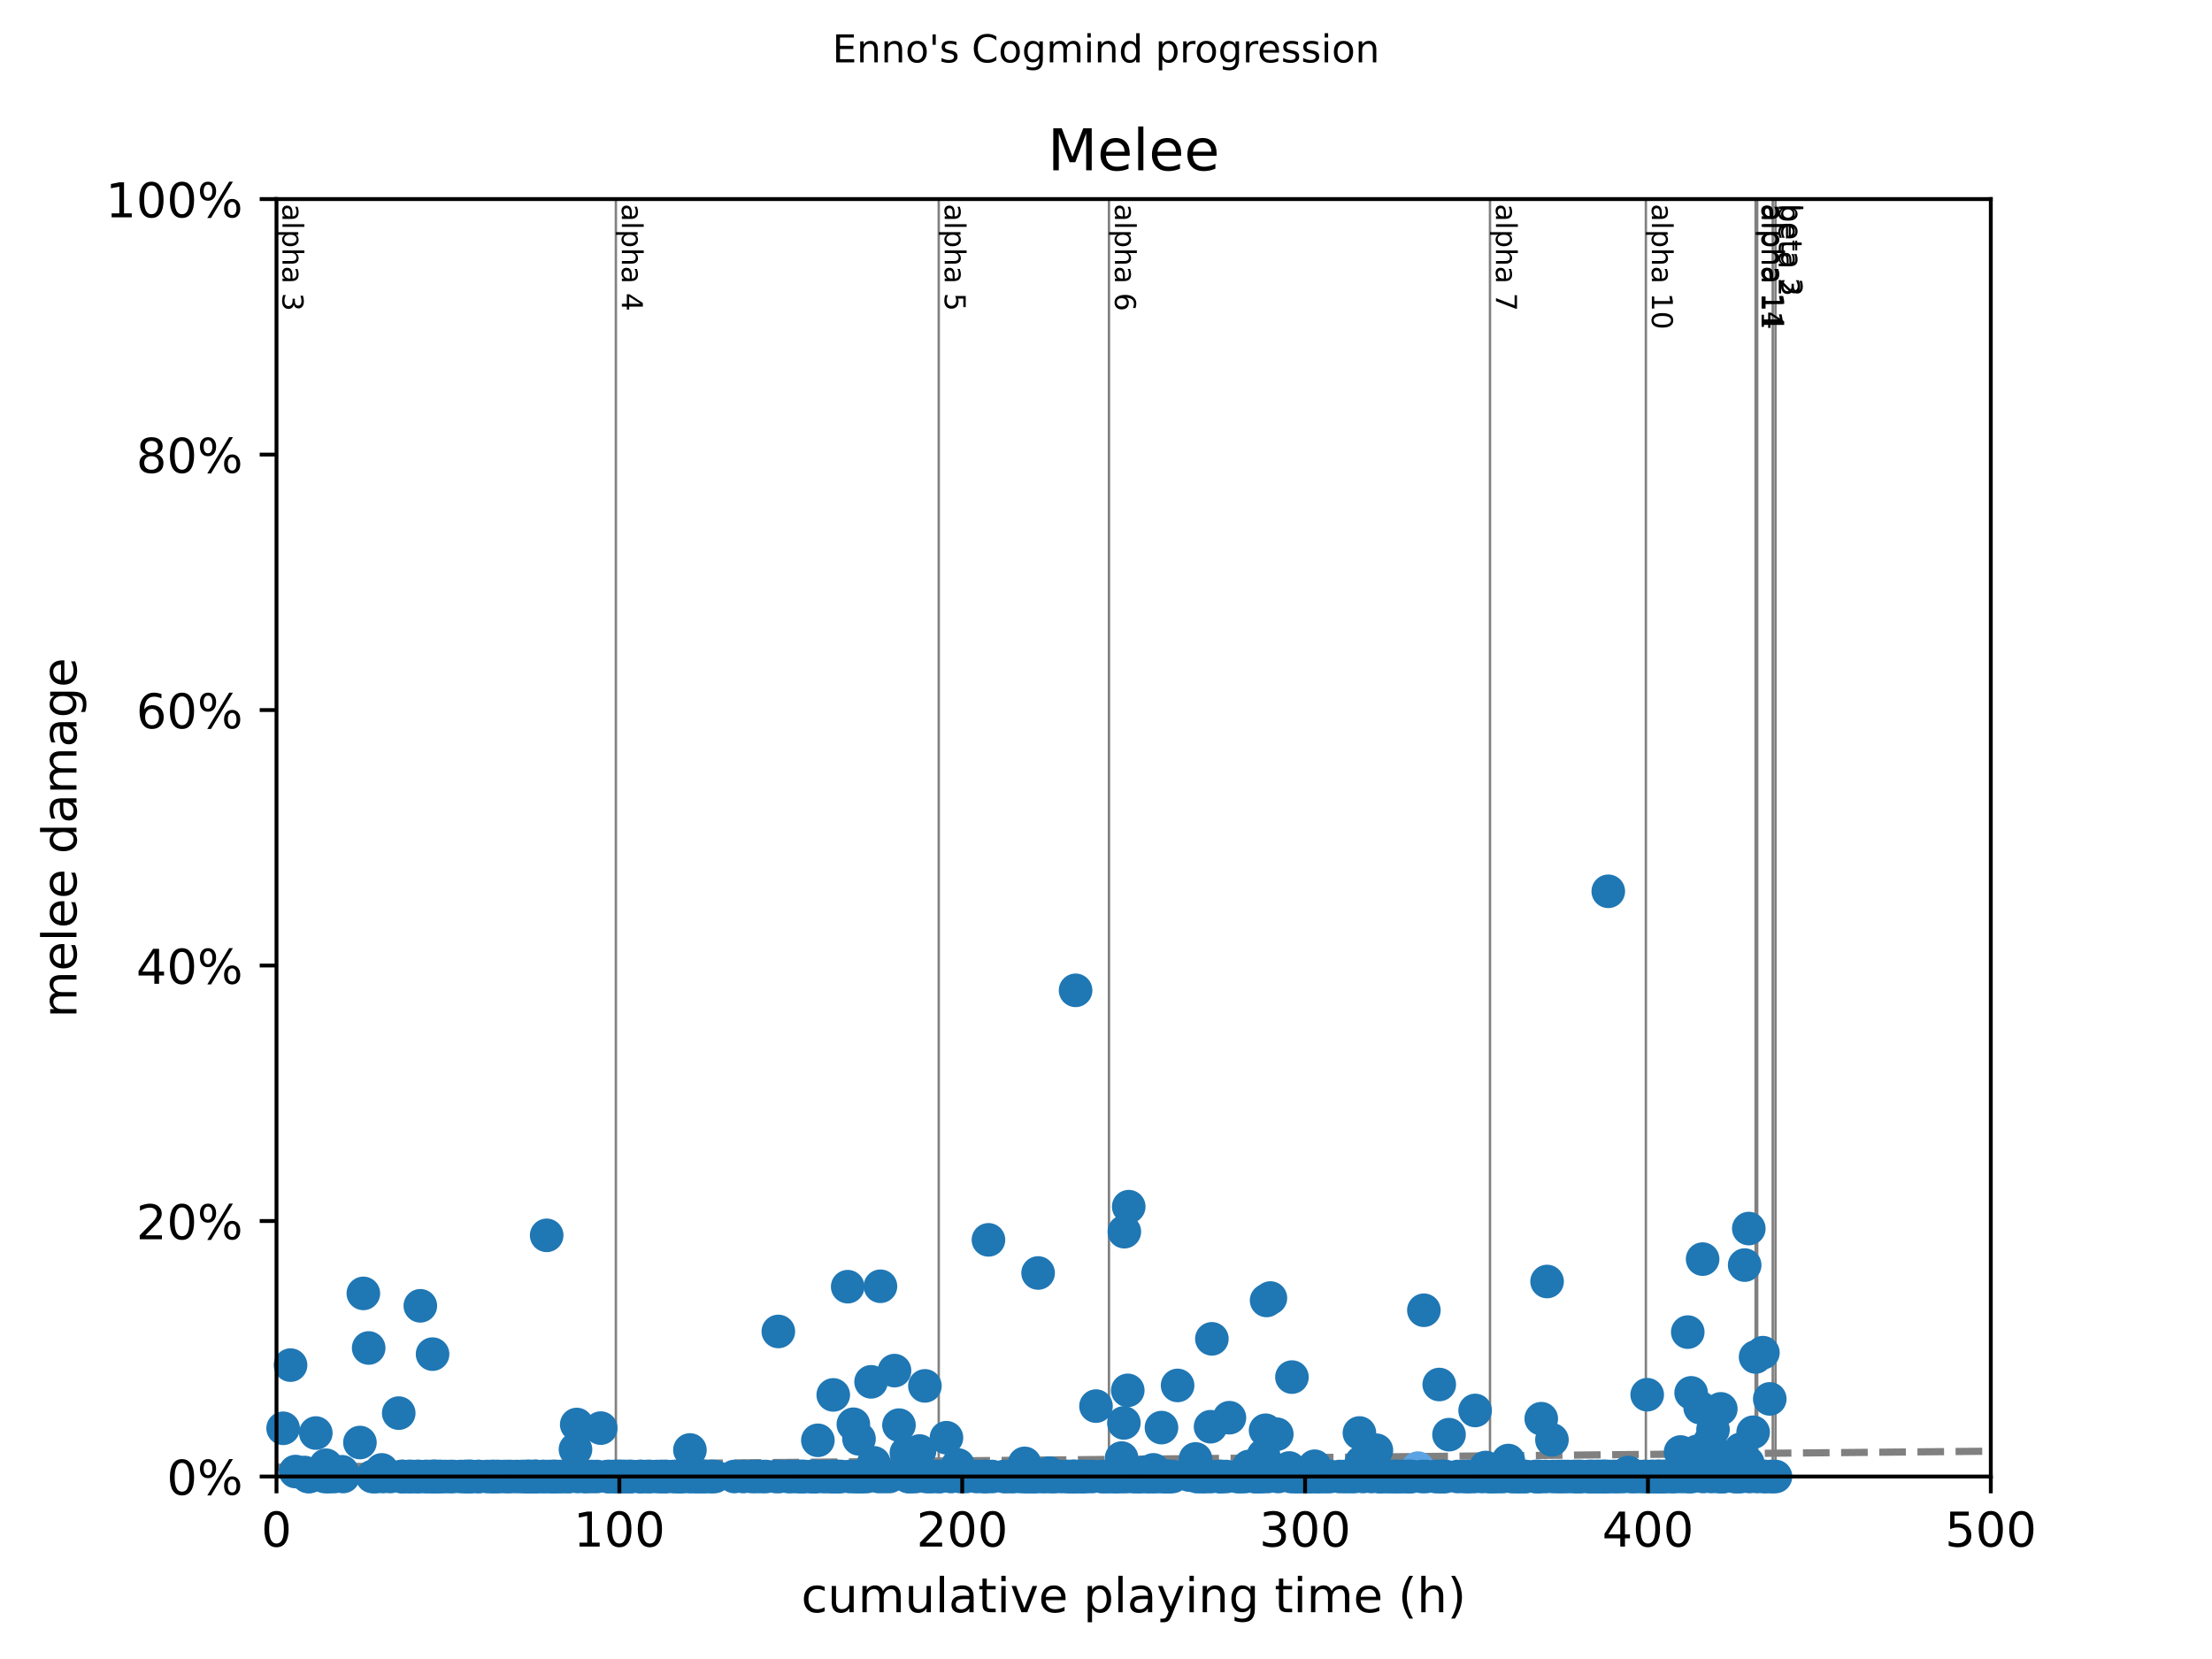 <?xml version="1.0" encoding="utf-8" standalone="no"?>
<!DOCTYPE svg PUBLIC "-//W3C//DTD SVG 1.1//EN"
  "http://www.w3.org/Graphics/SVG/1.1/DTD/svg11.dtd">
<!-- Created with matplotlib (https://matplotlib.org/) -->
<svg height="345.6pt" version="1.1" viewBox="0 0 460.8 345.6" width="460.8pt" xmlns="http://www.w3.org/2000/svg" xmlns:xlink="http://www.w3.org/1999/xlink">
 <defs>
  <style type="text/css">
*{stroke-linecap:butt;stroke-linejoin:round;}
  </style>
 </defs>
 <g id="figure_1">
  <g id="patch_1">
   <path d="M 0 345.6 
L 460.8 345.6 
L 460.8 0 
L 0 0 
z
" style="fill:#ffffff;"/>
  </g>
  <g id="axes_1">
   <g id="patch_2">
    <path d="M 57.6 307.584 
L 414.72 307.584 
L 414.72 41.472 
L 57.6 41.472 
z
" style="fill:#ffffff;"/>
   </g>
   <g id="line2d_1">
    <path clip-path="url(#pc95756a3dc)" d="M 57.6 305.644 
L 414.72 302.31 
" style="fill:none;stroke:#808080;stroke-dasharray:5.55,2.4;stroke-dashoffset:0;stroke-width:1.5;"/>
   </g>
   <g id="line2d_2">
    <path clip-path="url(#pc95756a3dc)" d="M 128.298 307.584 
L 128.298 41.472 
" style="fill:none;stroke:#808080;stroke-linecap:square;stroke-width:0.5;"/>
   </g>
   <g id="line2d_3">
    <path clip-path="url(#pc95756a3dc)" d="M 195.555 307.584 
L 195.555 41.472 
" style="fill:none;stroke:#808080;stroke-linecap:square;stroke-width:0.5;"/>
   </g>
   <g id="line2d_4">
    <path clip-path="url(#pc95756a3dc)" d="M 231.017 307.584 
L 231.017 41.472 
" style="fill:none;stroke:#808080;stroke-linecap:square;stroke-width:0.5;"/>
   </g>
   <g id="line2d_5">
    <path clip-path="url(#pc95756a3dc)" d="M 310.393 307.584 
L 310.393 41.472 
" style="fill:none;stroke:#808080;stroke-linecap:square;stroke-width:0.5;"/>
   </g>
   <g id="line2d_6">
    <path clip-path="url(#pc95756a3dc)" d="M 342.867 307.584 
L 342.867 41.472 
" style="fill:none;stroke:#808080;stroke-linecap:square;stroke-width:0.5;"/>
   </g>
   <g id="line2d_7">
    <path clip-path="url(#pc95756a3dc)" d="M 365.723 307.584 
L 365.723 41.472 
" style="fill:none;stroke:#808080;stroke-linecap:square;stroke-width:0.5;"/>
   </g>
   <g id="line2d_8">
    <path clip-path="url(#pc95756a3dc)" d="M 366.056 307.584 
L 366.056 41.472 
" style="fill:none;stroke:#808080;stroke-linecap:square;stroke-width:0.5;"/>
   </g>
   <g id="line2d_9">
    <path clip-path="url(#pc95756a3dc)" d="M 369.294 307.584 
L 369.294 41.472 
" style="fill:none;stroke:#808080;stroke-linecap:square;stroke-width:0.5;"/>
   </g>
   <g id="line2d_10">
    <path clip-path="url(#pc95756a3dc)" d="M 369.866 307.584 
L 369.866 41.472 
" style="fill:none;stroke:#808080;stroke-linecap:square;stroke-width:0.5;"/>
   </g>
   <g id="text_1">
    <!-- alpha 3 -->
    <defs>
     <path d="M 34.281 27.484 
Q 23.391 27.484 19.188 25 
Q 14.984 22.516 14.984 16.5 
Q 14.984 11.719 18.141 8.906 
Q 21.297 6.109 26.703 6.109 
Q 34.188 6.109 38.703 11.406 
Q 43.219 16.703 43.219 25.484 
L 43.219 27.484 
z
M 52.203 31.203 
L 52.203 0 
L 43.219 0 
L 43.219 8.297 
Q 40.141 3.328 35.547 0.953 
Q 30.953 -1.422 24.312 -1.422 
Q 15.922 -1.422 10.953 3.297 
Q 6 8.016 6 15.922 
Q 6 25.141 12.172 29.828 
Q 18.359 34.516 30.609 34.516 
L 43.219 34.516 
L 43.219 35.406 
Q 43.219 41.609 39.141 45 
Q 35.062 48.391 27.688 48.391 
Q 23 48.391 18.547 47.266 
Q 14.109 46.141 10.016 43.891 
L 10.016 52.203 
Q 14.938 54.109 19.578 55.047 
Q 24.219 56 28.609 56 
Q 40.484 56 46.344 49.844 
Q 52.203 43.703 52.203 31.203 
z
" id="DejaVuSans-97"/>
     <path d="M 9.422 75.984 
L 18.406 75.984 
L 18.406 0 
L 9.422 0 
z
" id="DejaVuSans-108"/>
     <path d="M 18.109 8.203 
L 18.109 -20.797 
L 9.078 -20.797 
L 9.078 54.688 
L 18.109 54.688 
L 18.109 46.391 
Q 20.953 51.266 25.266 53.625 
Q 29.594 56 35.594 56 
Q 45.562 56 51.781 48.094 
Q 58.016 40.188 58.016 27.297 
Q 58.016 14.406 51.781 6.484 
Q 45.562 -1.422 35.594 -1.422 
Q 29.594 -1.422 25.266 0.953 
Q 20.953 3.328 18.109 8.203 
z
M 48.688 27.297 
Q 48.688 37.203 44.609 42.844 
Q 40.531 48.484 33.406 48.484 
Q 26.266 48.484 22.188 42.844 
Q 18.109 37.203 18.109 27.297 
Q 18.109 17.391 22.188 11.75 
Q 26.266 6.109 33.406 6.109 
Q 40.531 6.109 44.609 11.75 
Q 48.688 17.391 48.688 27.297 
z
" id="DejaVuSans-112"/>
     <path d="M 54.891 33.016 
L 54.891 0 
L 45.906 0 
L 45.906 32.719 
Q 45.906 40.484 42.875 44.328 
Q 39.844 48.188 33.797 48.188 
Q 26.516 48.188 22.312 43.547 
Q 18.109 38.922 18.109 30.906 
L 18.109 0 
L 9.078 0 
L 9.078 75.984 
L 18.109 75.984 
L 18.109 46.188 
Q 21.344 51.125 25.703 53.562 
Q 30.078 56 35.797 56 
Q 45.219 56 50.047 50.172 
Q 54.891 44.344 54.891 33.016 
z
" id="DejaVuSans-104"/>
     <path id="DejaVuSans-32"/>
     <path d="M 40.578 39.312 
Q 47.656 37.797 51.625 33 
Q 55.609 28.219 55.609 21.188 
Q 55.609 10.406 48.188 4.484 
Q 40.766 -1.422 27.094 -1.422 
Q 22.516 -1.422 17.656 -0.516 
Q 12.797 0.391 7.625 2.203 
L 7.625 11.719 
Q 11.719 9.328 16.594 8.109 
Q 21.484 6.891 26.812 6.891 
Q 36.078 6.891 40.938 10.547 
Q 45.797 14.203 45.797 21.188 
Q 45.797 27.641 41.281 31.266 
Q 36.766 34.906 28.719 34.906 
L 20.219 34.906 
L 20.219 43.016 
L 29.109 43.016 
Q 36.375 43.016 40.234 45.922 
Q 44.094 48.828 44.094 54.297 
Q 44.094 59.906 40.109 62.906 
Q 36.141 65.922 28.719 65.922 
Q 24.656 65.922 20.016 65.031 
Q 15.375 64.156 9.812 62.312 
L 9.812 71.094 
Q 15.438 72.656 20.344 73.438 
Q 25.25 74.219 29.594 74.219 
Q 40.828 74.219 47.359 69.109 
Q 53.906 64.016 53.906 55.328 
Q 53.906 49.266 50.438 45.094 
Q 46.969 40.922 40.578 39.312 
z
" id="DejaVuSans-51"/>
    </defs>
    <g transform="translate(58.848 42.472)rotate(-270)scale(0.06 -0.06)">
     <use xlink:href="#DejaVuSans-97"/>
     <use x="61.279" xlink:href="#DejaVuSans-108"/>
     <use x="89.062" xlink:href="#DejaVuSans-112"/>
     <use x="152.539" xlink:href="#DejaVuSans-104"/>
     <use x="215.918" xlink:href="#DejaVuSans-97"/>
     <use x="277.197" xlink:href="#DejaVuSans-32"/>
     <use x="308.984" xlink:href="#DejaVuSans-51"/>
    </g>
   </g>
   <g id="text_2">
    <!-- alpha 4 -->
    <defs>
     <path d="M 37.797 64.312 
L 12.891 25.391 
L 37.797 25.391 
z
M 35.203 72.906 
L 47.609 72.906 
L 47.609 25.391 
L 58.016 25.391 
L 58.016 17.188 
L 47.609 17.188 
L 47.609 0 
L 37.797 0 
L 37.797 17.188 
L 4.891 17.188 
L 4.891 26.703 
z
" id="DejaVuSans-52"/>
    </defs>
    <g transform="translate(129.546 42.472)rotate(-270)scale(0.06 -0.06)">
     <use xlink:href="#DejaVuSans-97"/>
     <use x="61.279" xlink:href="#DejaVuSans-108"/>
     <use x="89.062" xlink:href="#DejaVuSans-112"/>
     <use x="152.539" xlink:href="#DejaVuSans-104"/>
     <use x="215.918" xlink:href="#DejaVuSans-97"/>
     <use x="277.197" xlink:href="#DejaVuSans-32"/>
     <use x="308.984" xlink:href="#DejaVuSans-52"/>
    </g>
   </g>
   <g id="text_3">
    <!-- alpha 5 -->
    <defs>
     <path d="M 10.797 72.906 
L 49.516 72.906 
L 49.516 64.594 
L 19.828 64.594 
L 19.828 46.734 
Q 21.969 47.469 24.109 47.828 
Q 26.266 48.188 28.422 48.188 
Q 40.625 48.188 47.75 41.5 
Q 54.891 34.812 54.891 23.391 
Q 54.891 11.625 47.562 5.094 
Q 40.234 -1.422 26.906 -1.422 
Q 22.312 -1.422 17.547 -0.641 
Q 12.797 0.141 7.719 1.703 
L 7.719 11.625 
Q 12.109 9.234 16.797 8.062 
Q 21.484 6.891 26.703 6.891 
Q 35.156 6.891 40.078 11.328 
Q 45.016 15.766 45.016 23.391 
Q 45.016 31 40.078 35.438 
Q 35.156 39.891 26.703 39.891 
Q 22.75 39.891 18.812 39.016 
Q 14.891 38.141 10.797 36.281 
z
" id="DejaVuSans-53"/>
    </defs>
    <g transform="translate(196.803 42.472)rotate(-270)scale(0.06 -0.06)">
     <use xlink:href="#DejaVuSans-97"/>
     <use x="61.279" xlink:href="#DejaVuSans-108"/>
     <use x="89.062" xlink:href="#DejaVuSans-112"/>
     <use x="152.539" xlink:href="#DejaVuSans-104"/>
     <use x="215.918" xlink:href="#DejaVuSans-97"/>
     <use x="277.197" xlink:href="#DejaVuSans-32"/>
     <use x="308.984" xlink:href="#DejaVuSans-53"/>
    </g>
   </g>
   <g id="text_4">
    <!-- alpha 6 -->
    <defs>
     <path d="M 33.016 40.375 
Q 26.375 40.375 22.484 35.828 
Q 18.609 31.297 18.609 23.391 
Q 18.609 15.531 22.484 10.953 
Q 26.375 6.391 33.016 6.391 
Q 39.656 6.391 43.531 10.953 
Q 47.406 15.531 47.406 23.391 
Q 47.406 31.297 43.531 35.828 
Q 39.656 40.375 33.016 40.375 
z
M 52.594 71.297 
L 52.594 62.312 
Q 48.875 64.062 45.094 64.984 
Q 41.312 65.922 37.594 65.922 
Q 27.828 65.922 22.672 59.328 
Q 17.531 52.734 16.797 39.406 
Q 19.672 43.656 24.016 45.922 
Q 28.375 48.188 33.594 48.188 
Q 44.578 48.188 50.953 41.516 
Q 57.328 34.859 57.328 23.391 
Q 57.328 12.156 50.688 5.359 
Q 44.047 -1.422 33.016 -1.422 
Q 20.359 -1.422 13.672 8.266 
Q 6.984 17.969 6.984 36.375 
Q 6.984 53.656 15.188 63.938 
Q 23.391 74.219 37.203 74.219 
Q 40.922 74.219 44.703 73.484 
Q 48.484 72.75 52.594 71.297 
z
" id="DejaVuSans-54"/>
    </defs>
    <g transform="translate(232.265 42.472)rotate(-270)scale(0.06 -0.06)">
     <use xlink:href="#DejaVuSans-97"/>
     <use x="61.279" xlink:href="#DejaVuSans-108"/>
     <use x="89.062" xlink:href="#DejaVuSans-112"/>
     <use x="152.539" xlink:href="#DejaVuSans-104"/>
     <use x="215.918" xlink:href="#DejaVuSans-97"/>
     <use x="277.197" xlink:href="#DejaVuSans-32"/>
     <use x="308.984" xlink:href="#DejaVuSans-54"/>
    </g>
   </g>
   <g id="text_5">
    <!-- alpha 7 -->
    <defs>
     <path d="M 8.203 72.906 
L 55.078 72.906 
L 55.078 68.703 
L 28.609 0 
L 18.312 0 
L 43.219 64.594 
L 8.203 64.594 
z
" id="DejaVuSans-55"/>
    </defs>
    <g transform="translate(311.641 42.472)rotate(-270)scale(0.06 -0.06)">
     <use xlink:href="#DejaVuSans-97"/>
     <use x="61.279" xlink:href="#DejaVuSans-108"/>
     <use x="89.062" xlink:href="#DejaVuSans-112"/>
     <use x="152.539" xlink:href="#DejaVuSans-104"/>
     <use x="215.918" xlink:href="#DejaVuSans-97"/>
     <use x="277.197" xlink:href="#DejaVuSans-32"/>
     <use x="308.984" xlink:href="#DejaVuSans-55"/>
    </g>
   </g>
   <g id="text_6">
    <!-- alpha 10 -->
    <defs>
     <path d="M 12.406 8.297 
L 28.516 8.297 
L 28.516 63.922 
L 10.984 60.406 
L 10.984 69.391 
L 28.422 72.906 
L 38.281 72.906 
L 38.281 8.297 
L 54.391 8.297 
L 54.391 0 
L 12.406 0 
z
" id="DejaVuSans-49"/>
     <path d="M 31.781 66.406 
Q 24.172 66.406 20.328 58.906 
Q 16.5 51.422 16.5 36.375 
Q 16.5 21.391 20.328 13.891 
Q 24.172 6.391 31.781 6.391 
Q 39.453 6.391 43.281 13.891 
Q 47.125 21.391 47.125 36.375 
Q 47.125 51.422 43.281 58.906 
Q 39.453 66.406 31.781 66.406 
z
M 31.781 74.219 
Q 44.047 74.219 50.516 64.516 
Q 56.984 54.828 56.984 36.375 
Q 56.984 17.969 50.516 8.266 
Q 44.047 -1.422 31.781 -1.422 
Q 19.531 -1.422 13.062 8.266 
Q 6.594 17.969 6.594 36.375 
Q 6.594 54.828 13.062 64.516 
Q 19.531 74.219 31.781 74.219 
z
" id="DejaVuSans-48"/>
    </defs>
    <g transform="translate(344.115 42.472)rotate(-270)scale(0.06 -0.06)">
     <use xlink:href="#DejaVuSans-97"/>
     <use x="61.279" xlink:href="#DejaVuSans-108"/>
     <use x="89.062" xlink:href="#DejaVuSans-112"/>
     <use x="152.539" xlink:href="#DejaVuSans-104"/>
     <use x="215.918" xlink:href="#DejaVuSans-97"/>
     <use x="277.197" xlink:href="#DejaVuSans-32"/>
     <use x="308.984" xlink:href="#DejaVuSans-49"/>
     <use x="372.607" xlink:href="#DejaVuSans-48"/>
    </g>
   </g>
   <g id="text_7">
    <!-- alpha 11 -->
    <g transform="translate(366.971 42.472)rotate(-270)scale(0.06 -0.06)">
     <use xlink:href="#DejaVuSans-97"/>
     <use x="61.279" xlink:href="#DejaVuSans-108"/>
     <use x="89.062" xlink:href="#DejaVuSans-112"/>
     <use x="152.539" xlink:href="#DejaVuSans-104"/>
     <use x="215.918" xlink:href="#DejaVuSans-97"/>
     <use x="277.197" xlink:href="#DejaVuSans-32"/>
     <use x="308.984" xlink:href="#DejaVuSans-49"/>
     <use x="372.607" xlink:href="#DejaVuSans-49"/>
    </g>
   </g>
   <g id="text_8">
    <!-- alpha 14 -->
    <g transform="translate(367.304 42.472)rotate(-270)scale(0.06 -0.06)">
     <use xlink:href="#DejaVuSans-97"/>
     <use x="61.279" xlink:href="#DejaVuSans-108"/>
     <use x="89.062" xlink:href="#DejaVuSans-112"/>
     <use x="152.539" xlink:href="#DejaVuSans-104"/>
     <use x="215.918" xlink:href="#DejaVuSans-97"/>
     <use x="277.197" xlink:href="#DejaVuSans-32"/>
     <use x="308.984" xlink:href="#DejaVuSans-49"/>
     <use x="372.607" xlink:href="#DejaVuSans-52"/>
    </g>
   </g>
   <g id="text_9">
    <!-- beta 2 -->
    <defs>
     <path d="M 48.688 27.297 
Q 48.688 37.203 44.609 42.844 
Q 40.531 48.484 33.406 48.484 
Q 26.266 48.484 22.188 42.844 
Q 18.109 37.203 18.109 27.297 
Q 18.109 17.391 22.188 11.75 
Q 26.266 6.109 33.406 6.109 
Q 40.531 6.109 44.609 11.75 
Q 48.688 17.391 48.688 27.297 
z
M 18.109 46.391 
Q 20.953 51.266 25.266 53.625 
Q 29.594 56 35.594 56 
Q 45.562 56 51.781 48.094 
Q 58.016 40.188 58.016 27.297 
Q 58.016 14.406 51.781 6.484 
Q 45.562 -1.422 35.594 -1.422 
Q 29.594 -1.422 25.266 0.953 
Q 20.953 3.328 18.109 8.203 
L 18.109 0 
L 9.078 0 
L 9.078 75.984 
L 18.109 75.984 
z
" id="DejaVuSans-98"/>
     <path d="M 56.203 29.594 
L 56.203 25.203 
L 14.891 25.203 
Q 15.484 15.922 20.484 11.062 
Q 25.484 6.203 34.422 6.203 
Q 39.594 6.203 44.453 7.469 
Q 49.312 8.734 54.109 11.281 
L 54.109 2.781 
Q 49.266 0.734 44.188 -0.344 
Q 39.109 -1.422 33.891 -1.422 
Q 20.797 -1.422 13.156 6.188 
Q 5.516 13.812 5.516 26.812 
Q 5.516 40.234 12.766 48.109 
Q 20.016 56 32.328 56 
Q 43.359 56 49.781 48.891 
Q 56.203 41.797 56.203 29.594 
z
M 47.219 32.234 
Q 47.125 39.594 43.094 43.984 
Q 39.062 48.391 32.422 48.391 
Q 24.906 48.391 20.391 44.141 
Q 15.875 39.891 15.188 32.172 
z
" id="DejaVuSans-101"/>
     <path d="M 18.312 70.219 
L 18.312 54.688 
L 36.812 54.688 
L 36.812 47.703 
L 18.312 47.703 
L 18.312 18.016 
Q 18.312 11.328 20.141 9.422 
Q 21.969 7.516 27.594 7.516 
L 36.812 7.516 
L 36.812 0 
L 27.594 0 
Q 17.188 0 13.234 3.875 
Q 9.281 7.766 9.281 18.016 
L 9.281 47.703 
L 2.688 47.703 
L 2.688 54.688 
L 9.281 54.688 
L 9.281 70.219 
z
" id="DejaVuSans-116"/>
     <path d="M 19.188 8.297 
L 53.609 8.297 
L 53.609 0 
L 7.328 0 
L 7.328 8.297 
Q 12.938 14.109 22.625 23.891 
Q 32.328 33.688 34.812 36.531 
Q 39.547 41.844 41.422 45.531 
Q 43.312 49.219 43.312 52.781 
Q 43.312 58.594 39.234 62.25 
Q 35.156 65.922 28.609 65.922 
Q 23.969 65.922 18.812 64.312 
Q 13.672 62.703 7.812 59.422 
L 7.812 69.391 
Q 13.766 71.781 18.938 73 
Q 24.125 74.219 28.422 74.219 
Q 39.75 74.219 46.484 68.547 
Q 53.219 62.891 53.219 53.422 
Q 53.219 48.922 51.531 44.891 
Q 49.859 40.875 45.406 35.406 
Q 44.188 33.984 37.641 27.219 
Q 31.109 20.453 19.188 8.297 
z
" id="DejaVuSans-50"/>
    </defs>
    <g transform="translate(370.542 42.472)rotate(-270)scale(0.06 -0.06)">
     <use xlink:href="#DejaVuSans-98"/>
     <use x="63.477" xlink:href="#DejaVuSans-101"/>
     <use x="125" xlink:href="#DejaVuSans-116"/>
     <use x="164.209" xlink:href="#DejaVuSans-97"/>
     <use x="225.488" xlink:href="#DejaVuSans-32"/>
     <use x="257.275" xlink:href="#DejaVuSans-50"/>
    </g>
   </g>
   <g id="text_10">
    <!-- beta 3 -->
    <g transform="translate(371.114 42.472)rotate(-270)scale(0.06 -0.06)">
     <use xlink:href="#DejaVuSans-98"/>
     <use x="63.477" xlink:href="#DejaVuSans-101"/>
     <use x="125" xlink:href="#DejaVuSans-116"/>
     <use x="164.209" xlink:href="#DejaVuSans-97"/>
     <use x="225.488" xlink:href="#DejaVuSans-32"/>
     <use x="257.275" xlink:href="#DejaVuSans-51"/>
    </g>
   </g>
   <g id="PathCollection_1">
    <defs>
     <path d="M 0 3 
C 0.796 3 1.559 2.684 2.121 2.121 
C 2.684 1.559 3 0.796 3 0 
C 3 -0.796 2.684 -1.559 2.121 -2.121 
C 1.559 -2.684 0.796 -3 0 -3 
C -0.796 -3 -1.559 -2.684 -2.121 -2.121 
C -2.684 -1.559 -3 -0.796 -3 0 
C -3 0.796 -2.684 1.559 -2.121 2.121 
C -1.559 2.684 -0.796 3 0 3 
z
" id="mb75fe9277b" style="stroke:#5ca3e4;"/>
    </defs>
    <g>
     <use style="fill:#5ca3e4;stroke:#5ca3e4;" x="146.856" xlink:href="#mb75fe9277b" y="307.584"/>
     <use style="fill:#5ca3e4;stroke:#5ca3e4;" x="249.183" xlink:href="#mb75fe9277b" y="307.584"/>
     <use style="fill:#5ca3e4;stroke:#5ca3e4;" x="280.574" xlink:href="#mb75fe9277b" y="307.584"/>
     <use style="fill:#5ca3e4;stroke:#5ca3e4;" x="295.382" xlink:href="#mb75fe9277b" y="305.836"/>
     <use style="fill:#5ca3e4;stroke:#5ca3e4;" x="335.308" xlink:href="#mb75fe9277b" y="307.584"/>
    </g>
   </g>
   <g id="PathCollection_2">
    <defs>
     <path d="M 0 3 
C 0.796 3 1.559 2.684 2.121 2.121 
C 2.684 1.559 3 0.796 3 0 
C 3 -0.796 2.684 -1.559 2.121 -2.121 
C 1.559 -2.684 0.796 -3 0 -3 
C -0.796 -3 -1.559 -2.684 -2.121 -2.121 
C -2.684 -1.559 -3 -0.796 -3 0 
C -3 0.796 -2.684 1.559 -2.121 2.121 
C -1.559 2.684 -0.796 3 0 3 
z
" id="m21e2a58170" style="stroke:#1f77b4;"/>
    </defs>
    <g>
     <use style="fill:#1f77b4;stroke:#1f77b4;" x="58.981" xlink:href="#m21e2a58170" y="297.541"/>
     <use style="fill:#1f77b4;stroke:#1f77b4;" x="60.528" xlink:href="#m21e2a58170" y="284.378"/>
     <use style="fill:#1f77b4;stroke:#1f77b4;" x="61.564" xlink:href="#m21e2a58170" y="306.551"/>
     <use style="fill:#1f77b4;stroke:#1f77b4;" x="63.433" xlink:href="#m21e2a58170" y="306.749"/>
     <use style="fill:#1f77b4;stroke:#1f77b4;" x="64.171" xlink:href="#m21e2a58170" y="307.584"/>
     <use style="fill:#1f77b4;stroke:#1f77b4;" x="64.481" xlink:href="#m21e2a58170" y="307.584"/>
     <use style="fill:#1f77b4;stroke:#1f77b4;" x="65.79" xlink:href="#m21e2a58170" y="298.53"/>
     <use style="fill:#1f77b4;stroke:#1f77b4;" x="67.266" xlink:href="#m21e2a58170" y="306.621"/>
     <use style="fill:#1f77b4;stroke:#1f77b4;" x="67.659" xlink:href="#m21e2a58170" y="307.584"/>
     <use style="fill:#1f77b4;stroke:#1f77b4;" x="67.909" xlink:href="#m21e2a58170" y="305.234"/>
     <use style="fill:#1f77b4;stroke:#1f77b4;" x="68.254" xlink:href="#m21e2a58170" y="307.584"/>
     <use style="fill:#1f77b4;stroke:#1f77b4;" x="68.659" xlink:href="#m21e2a58170" y="307.584"/>
     <use style="fill:#1f77b4;stroke:#1f77b4;" x="69.659" xlink:href="#m21e2a58170" y="307.584"/>
     <use style="fill:#1f77b4;stroke:#1f77b4;" x="71.254" xlink:href="#m21e2a58170" y="306.599"/>
     <use style="fill:#1f77b4;stroke:#1f77b4;" x="71.48" xlink:href="#m21e2a58170" y="307.584"/>
     <use style="fill:#1f77b4;stroke:#1f77b4;" x="74.98" xlink:href="#m21e2a58170" y="300.506"/>
     <use style="fill:#1f77b4;stroke:#1f77b4;" x="75.694" xlink:href="#m21e2a58170" y="269.439"/>
     <use style="fill:#1f77b4;stroke:#1f77b4;" x="76.801" xlink:href="#m21e2a58170" y="280.809"/>
     <use style="fill:#1f77b4;stroke:#1f77b4;" x="77.575" xlink:href="#m21e2a58170" y="307.584"/>
     <use style="fill:#1f77b4;stroke:#1f77b4;" x="78.075" xlink:href="#m21e2a58170" y="307.584"/>
     <use style="fill:#1f77b4;stroke:#1f77b4;" x="78.313" xlink:href="#m21e2a58170" y="307.584"/>
     <use style="fill:#1f77b4;stroke:#1f77b4;" x="79.527" xlink:href="#m21e2a58170" y="306.204"/>
     <use style="fill:#1f77b4;stroke:#1f77b4;" x="79.777" xlink:href="#m21e2a58170" y="307.584"/>
     <use style="fill:#1f77b4;stroke:#1f77b4;" x="81.301" xlink:href="#m21e2a58170" y="307.584"/>
     <use style="fill:#1f77b4;stroke:#1f77b4;" x="83.063" xlink:href="#m21e2a58170" y="294.382"/>
     <use style="fill:#1f77b4;stroke:#1f77b4;" x="83.61" xlink:href="#m21e2a58170" y="307.584"/>
     <use style="fill:#1f77b4;stroke:#1f77b4;" x="83.825" xlink:href="#m21e2a58170" y="307.584"/>
     <use style="fill:#1f77b4;stroke:#1f77b4;" x="84.015" xlink:href="#m21e2a58170" y="307.584"/>
     <use style="fill:#1f77b4;stroke:#1f77b4;" x="85.063" xlink:href="#m21e2a58170" y="307.584"/>
     <use style="fill:#1f77b4;stroke:#1f77b4;" x="85.396" xlink:href="#m21e2a58170" y="307.584"/>
     <use style="fill:#1f77b4;stroke:#1f77b4;" x="85.717" xlink:href="#m21e2a58170" y="307.584"/>
     <use style="fill:#1f77b4;stroke:#1f77b4;" x="86.634" xlink:href="#m21e2a58170" y="307.584"/>
     <use style="fill:#1f77b4;stroke:#1f77b4;" x="87.146" xlink:href="#m21e2a58170" y="307.584"/>
     <use style="fill:#1f77b4;stroke:#1f77b4;" x="87.289" xlink:href="#m21e2a58170" y="307.584"/>
     <use style="fill:#1f77b4;stroke:#1f77b4;" x="87.562" xlink:href="#m21e2a58170" y="272.024"/>
     <use style="fill:#1f77b4;stroke:#1f77b4;" x="88.622" xlink:href="#m21e2a58170" y="307.584"/>
     <use style="fill:#1f77b4;stroke:#1f77b4;" x="88.884" xlink:href="#m21e2a58170" y="307.584"/>
     <use style="fill:#1f77b4;stroke:#1f77b4;" x="89.681" xlink:href="#m21e2a58170" y="307.584"/>
     <use style="fill:#1f77b4;stroke:#1f77b4;" x="90.11" xlink:href="#m21e2a58170" y="282.091"/>
     <use style="fill:#1f77b4;stroke:#1f77b4;" x="90.205" xlink:href="#m21e2a58170" y="307.584"/>
     <use style="fill:#1f77b4;stroke:#1f77b4;" x="90.336" xlink:href="#m21e2a58170" y="307.584"/>
     <use style="fill:#1f77b4;stroke:#1f77b4;" x="90.479" xlink:href="#m21e2a58170" y="307.584"/>
     <use style="fill:#1f77b4;stroke:#1f77b4;" x="90.705" xlink:href="#m21e2a58170" y="307.584"/>
     <use style="fill:#1f77b4;stroke:#1f77b4;" x="90.907" xlink:href="#m21e2a58170" y="307.584"/>
     <use style="fill:#1f77b4;stroke:#1f77b4;" x="91.538" xlink:href="#m21e2a58170" y="307.584"/>
     <use style="fill:#1f77b4;stroke:#1f77b4;" x="91.836" xlink:href="#m21e2a58170" y="307.584"/>
     <use style="fill:#1f77b4;stroke:#1f77b4;" x="92.741" xlink:href="#m21e2a58170" y="307.584"/>
     <use style="fill:#1f77b4;stroke:#1f77b4;" x="93.752" xlink:href="#m21e2a58170" y="307.584"/>
     <use style="fill:#1f77b4;stroke:#1f77b4;" x="94.383" xlink:href="#m21e2a58170" y="307.584"/>
     <use style="fill:#1f77b4;stroke:#1f77b4;" x="95.943" xlink:href="#m21e2a58170" y="307.584"/>
     <use style="fill:#1f77b4;stroke:#1f77b4;" x="96.859" xlink:href="#m21e2a58170" y="307.584"/>
     <use style="fill:#1f77b4;stroke:#1f77b4;" x="97.086" xlink:href="#m21e2a58170" y="307.584"/>
     <use style="fill:#1f77b4;stroke:#1f77b4;" x="97.562" xlink:href="#m21e2a58170" y="307.584"/>
     <use style="fill:#1f77b4;stroke:#1f77b4;" x="97.716" xlink:href="#m21e2a58170" y="307.584"/>
     <use style="fill:#1f77b4;stroke:#1f77b4;" x="97.955" xlink:href="#m21e2a58170" y="307.584"/>
     <use style="fill:#1f77b4;stroke:#1f77b4;" x="98.24" xlink:href="#m21e2a58170" y="307.584"/>
     <use style="fill:#1f77b4;stroke:#1f77b4;" x="99.585" xlink:href="#m21e2a58170" y="307.584"/>
     <use style="fill:#1f77b4;stroke:#1f77b4;" x="99.788" xlink:href="#m21e2a58170" y="307.584"/>
     <use style="fill:#1f77b4;stroke:#1f77b4;" x="101.478" xlink:href="#m21e2a58170" y="307.584"/>
     <use style="fill:#1f77b4;stroke:#1f77b4;" x="102.442" xlink:href="#m21e2a58170" y="307.584"/>
     <use style="fill:#1f77b4;stroke:#1f77b4;" x="102.764" xlink:href="#m21e2a58170" y="307.584"/>
     <use style="fill:#1f77b4;stroke:#1f77b4;" x="103.43" xlink:href="#m21e2a58170" y="307.584"/>
     <use style="fill:#1f77b4;stroke:#1f77b4;" x="103.871" xlink:href="#m21e2a58170" y="307.584"/>
     <use style="fill:#1f77b4;stroke:#1f77b4;" x="105.061" xlink:href="#m21e2a58170" y="307.584"/>
     <use style="fill:#1f77b4;stroke:#1f77b4;" x="105.811" xlink:href="#m21e2a58170" y="307.584"/>
     <use style="fill:#1f77b4;stroke:#1f77b4;" x="106.383" xlink:href="#m21e2a58170" y="307.584"/>
     <use style="fill:#1f77b4;stroke:#1f77b4;" x="107.633" xlink:href="#m21e2a58170" y="307.584"/>
     <use style="fill:#1f77b4;stroke:#1f77b4;" x="108.68" xlink:href="#m21e2a58170" y="307.584"/>
     <use style="fill:#1f77b4;stroke:#1f77b4;" x="109.204" xlink:href="#m21e2a58170" y="307.584"/>
     <use style="fill:#1f77b4;stroke:#1f77b4;" x="109.763" xlink:href="#m21e2a58170" y="307.584"/>
     <use style="fill:#1f77b4;stroke:#1f77b4;" x="110.001" xlink:href="#m21e2a58170" y="307.584"/>
     <use style="fill:#1f77b4;stroke:#1f77b4;" x="110.144" xlink:href="#m21e2a58170" y="307.584"/>
     <use style="fill:#1f77b4;stroke:#1f77b4;" x="110.513" xlink:href="#m21e2a58170" y="307.584"/>
     <use style="fill:#1f77b4;stroke:#1f77b4;" x="111.001" xlink:href="#m21e2a58170" y="307.584"/>
     <use style="fill:#1f77b4;stroke:#1f77b4;" x="111.347" xlink:href="#m21e2a58170" y="307.584"/>
     <use style="fill:#1f77b4;stroke:#1f77b4;" x="111.525" xlink:href="#m21e2a58170" y="307.584"/>
     <use style="fill:#1f77b4;stroke:#1f77b4;" x="111.716" xlink:href="#m21e2a58170" y="307.584"/>
     <use style="fill:#1f77b4;stroke:#1f77b4;" x="111.858" xlink:href="#m21e2a58170" y="307.584"/>
     <use style="fill:#1f77b4;stroke:#1f77b4;" x="113.049" xlink:href="#m21e2a58170" y="307.584"/>
     <use style="fill:#1f77b4;stroke:#1f77b4;" x="113.335" xlink:href="#m21e2a58170" y="307.584"/>
     <use style="fill:#1f77b4;stroke:#1f77b4;" x="113.882" xlink:href="#m21e2a58170" y="257.344"/>
     <use style="fill:#1f77b4;stroke:#1f77b4;" x="114.227" xlink:href="#m21e2a58170" y="307.584"/>
     <use style="fill:#1f77b4;stroke:#1f77b4;" x="114.918" xlink:href="#m21e2a58170" y="307.584"/>
     <use style="fill:#1f77b4;stroke:#1f77b4;" x="115.287" xlink:href="#m21e2a58170" y="307.584"/>
     <use style="fill:#1f77b4;stroke:#1f77b4;" x="115.572" xlink:href="#m21e2a58170" y="307.584"/>
     <use style="fill:#1f77b4;stroke:#1f77b4;" x="115.858" xlink:href="#m21e2a58170" y="307.584"/>
     <use style="fill:#1f77b4;stroke:#1f77b4;" x="116.656" xlink:href="#m21e2a58170" y="307.584"/>
     <use style="fill:#1f77b4;stroke:#1f77b4;" x="117.251" xlink:href="#m21e2a58170" y="307.584"/>
     <use style="fill:#1f77b4;stroke:#1f77b4;" x="118.227" xlink:href="#m21e2a58170" y="307.584"/>
     <use style="fill:#1f77b4;stroke:#1f77b4;" x="118.62" xlink:href="#m21e2a58170" y="307.584"/>
     <use style="fill:#1f77b4;stroke:#1f77b4;" x="119.882" xlink:href="#m21e2a58170" y="301.937"/>
     <use style="fill:#1f77b4;stroke:#1f77b4;" x="120.144" xlink:href="#m21e2a58170" y="296.75"/>
     <use style="fill:#1f77b4;stroke:#1f77b4;" x="120.334" xlink:href="#m21e2a58170" y="307.584"/>
     <use style="fill:#1f77b4;stroke:#1f77b4;" x="121.81" xlink:href="#m21e2a58170" y="307.584"/>
     <use style="fill:#1f77b4;stroke:#1f77b4;" x="122.108" xlink:href="#m21e2a58170" y="307.584"/>
     <use style="fill:#1f77b4;stroke:#1f77b4;" x="123.215" xlink:href="#m21e2a58170" y="307.584"/>
     <use style="fill:#1f77b4;stroke:#1f77b4;" x="124.31" xlink:href="#m21e2a58170" y="307.584"/>
     <use style="fill:#1f77b4;stroke:#1f77b4;" x="125.143" xlink:href="#m21e2a58170" y="297.5"/>
     <use style="fill:#1f77b4;stroke:#1f77b4;" x="126.619" xlink:href="#m21e2a58170" y="307.584"/>
     <use style="fill:#1f77b4;stroke:#1f77b4;" x="126.917" xlink:href="#m21e2a58170" y="307.584"/>
     <use style="fill:#1f77b4;stroke:#1f77b4;" x="127.786" xlink:href="#m21e2a58170" y="307.584"/>
     <use style="fill:#1f77b4;stroke:#1f77b4;" x="128.298" xlink:href="#m21e2a58170" y="307.584"/>
     <use style="fill:#1f77b4;stroke:#1f77b4;" x="128.524" xlink:href="#m21e2a58170" y="307.584"/>
     <use style="fill:#1f77b4;stroke:#1f77b4;" x="128.929" xlink:href="#m21e2a58170" y="307.584"/>
     <use style="fill:#1f77b4;stroke:#1f77b4;" x="129.072" xlink:href="#m21e2a58170" y="307.584"/>
     <use style="fill:#1f77b4;stroke:#1f77b4;" x="129.453" xlink:href="#m21e2a58170" y="307.584"/>
     <use style="fill:#1f77b4;stroke:#1f77b4;" x="129.869" xlink:href="#m21e2a58170" y="307.584"/>
     <use style="fill:#1f77b4;stroke:#1f77b4;" x="130.31" xlink:href="#m21e2a58170" y="307.584"/>
     <use style="fill:#1f77b4;stroke:#1f77b4;" x="130.941" xlink:href="#m21e2a58170" y="307.584"/>
     <use style="fill:#1f77b4;stroke:#1f77b4;" x="131.286" xlink:href="#m21e2a58170" y="307.584"/>
     <use style="fill:#1f77b4;stroke:#1f77b4;" x="131.571" xlink:href="#m21e2a58170" y="307.584"/>
     <use style="fill:#1f77b4;stroke:#1f77b4;" x="133.155" xlink:href="#m21e2a58170" y="307.584"/>
     <use style="fill:#1f77b4;stroke:#1f77b4;" x="133.524" xlink:href="#m21e2a58170" y="307.584"/>
     <use style="fill:#1f77b4;stroke:#1f77b4;" x="133.702" xlink:href="#m21e2a58170" y="307.584"/>
     <use style="fill:#1f77b4;stroke:#1f77b4;" x="134.666" xlink:href="#m21e2a58170" y="307.584"/>
     <use style="fill:#1f77b4;stroke:#1f77b4;" x="135.155" xlink:href="#m21e2a58170" y="307.584"/>
     <use style="fill:#1f77b4;stroke:#1f77b4;" x="135.464" xlink:href="#m21e2a58170" y="307.584"/>
     <use style="fill:#1f77b4;stroke:#1f77b4;" x="136.821" xlink:href="#m21e2a58170" y="307.584"/>
     <use style="fill:#1f77b4;stroke:#1f77b4;" x="137.642" xlink:href="#m21e2a58170" y="307.584"/>
     <use style="fill:#1f77b4;stroke:#1f77b4;" x="137.952" xlink:href="#m21e2a58170" y="307.584"/>
     <use style="fill:#1f77b4;stroke:#1f77b4;" x="138.642" xlink:href="#m21e2a58170" y="307.584"/>
     <use style="fill:#1f77b4;stroke:#1f77b4;" x="138.785" xlink:href="#m21e2a58170" y="307.584"/>
     <use style="fill:#1f77b4;stroke:#1f77b4;" x="140.261" xlink:href="#m21e2a58170" y="307.584"/>
     <use style="fill:#1f77b4;stroke:#1f77b4;" x="140.88" xlink:href="#m21e2a58170" y="307.584"/>
     <use style="fill:#1f77b4;stroke:#1f77b4;" x="141.452" xlink:href="#m21e2a58170" y="307.584"/>
     <use style="fill:#1f77b4;stroke:#1f77b4;" x="141.607" xlink:href="#m21e2a58170" y="307.584"/>
     <use style="fill:#1f77b4;stroke:#1f77b4;" x="142.011" xlink:href="#m21e2a58170" y="307.584"/>
     <use style="fill:#1f77b4;stroke:#1f77b4;" x="142.154" xlink:href="#m21e2a58170" y="307.584"/>
     <use style="fill:#1f77b4;stroke:#1f77b4;" x="143.475" xlink:href="#m21e2a58170" y="307.584"/>
     <use style="fill:#1f77b4;stroke:#1f77b4;" x="143.725" xlink:href="#m21e2a58170" y="302.055"/>
     <use style="fill:#1f77b4;stroke:#1f77b4;" x="144.166" xlink:href="#m21e2a58170" y="307.584"/>
     <use style="fill:#1f77b4;stroke:#1f77b4;" x="145.047" xlink:href="#m21e2a58170" y="307.584"/>
     <use style="fill:#1f77b4;stroke:#1f77b4;" x="145.356" xlink:href="#m21e2a58170" y="307.584"/>
     <use style="fill:#1f77b4;stroke:#1f77b4;" x="145.523" xlink:href="#m21e2a58170" y="307.584"/>
     <use style="fill:#1f77b4;stroke:#1f77b4;" x="146.451" xlink:href="#m21e2a58170" y="307.584"/>
     <use style="fill:#1f77b4;stroke:#1f77b4;" x="146.725" xlink:href="#m21e2a58170" y="307.584"/>
     <use style="fill:#1f77b4;stroke:#1f77b4;" x="148.082" xlink:href="#m21e2a58170" y="307.584"/>
     <use style="fill:#1f77b4;stroke:#1f77b4;" x="148.237" xlink:href="#m21e2a58170" y="307.584"/>
     <use style="fill:#1f77b4;stroke:#1f77b4;" x="148.868" xlink:href="#m21e2a58170" y="307.584"/>
     <use style="fill:#1f77b4;stroke:#1f77b4;" x="152.975" xlink:href="#m21e2a58170" y="307.584"/>
     <use style="fill:#1f77b4;stroke:#1f77b4;" x="154.844" xlink:href="#m21e2a58170" y="307.584"/>
     <use style="fill:#1f77b4;stroke:#1f77b4;" x="156.629" xlink:href="#m21e2a58170" y="307.584"/>
     <use style="fill:#1f77b4;stroke:#1f77b4;" x="157.582" xlink:href="#m21e2a58170" y="307.584"/>
     <use style="fill:#1f77b4;stroke:#1f77b4;" x="158.748" xlink:href="#m21e2a58170" y="307.584"/>
     <use style="fill:#1f77b4;stroke:#1f77b4;" x="159.546" xlink:href="#m21e2a58170" y="307.584"/>
     <use style="fill:#1f77b4;stroke:#1f77b4;" x="161.629" xlink:href="#m21e2a58170" y="307.584"/>
     <use style="fill:#1f77b4;stroke:#1f77b4;" x="162.141" xlink:href="#m21e2a58170" y="277.367"/>
     <use style="fill:#1f77b4;stroke:#1f77b4;" x="162.331" xlink:href="#m21e2a58170" y="307.584"/>
     <use style="fill:#1f77b4;stroke:#1f77b4;" x="164.2" xlink:href="#m21e2a58170" y="307.584"/>
     <use style="fill:#1f77b4;stroke:#1f77b4;" x="164.867" xlink:href="#m21e2a58170" y="307.584"/>
     <use style="fill:#1f77b4;stroke:#1f77b4;" x="165.962" xlink:href="#m21e2a58170" y="307.584"/>
     <use style="fill:#1f77b4;stroke:#1f77b4;" x="166.712" xlink:href="#m21e2a58170" y="307.584"/>
     <use style="fill:#1f77b4;stroke:#1f77b4;" x="166.855" xlink:href="#m21e2a58170" y="307.584"/>
     <use style="fill:#1f77b4;stroke:#1f77b4;" x="167.295" xlink:href="#m21e2a58170" y="307.584"/>
     <use style="fill:#1f77b4;stroke:#1f77b4;" x="167.641" xlink:href="#m21e2a58170" y="307.584"/>
     <use style="fill:#1f77b4;stroke:#1f77b4;" x="169.01" xlink:href="#m21e2a58170" y="307.584"/>
     <use style="fill:#1f77b4;stroke:#1f77b4;" x="169.164" xlink:href="#m21e2a58170" y="307.584"/>
     <use style="fill:#1f77b4;stroke:#1f77b4;" x="169.414" xlink:href="#m21e2a58170" y="307.584"/>
     <use style="fill:#1f77b4;stroke:#1f77b4;" x="169.557" xlink:href="#m21e2a58170" y="307.584"/>
     <use style="fill:#1f77b4;stroke:#1f77b4;" x="169.89" xlink:href="#m21e2a58170" y="307.584"/>
     <use style="fill:#1f77b4;stroke:#1f77b4;" x="170.021" xlink:href="#m21e2a58170" y="307.584"/>
     <use style="fill:#1f77b4;stroke:#1f77b4;" x="170.378" xlink:href="#m21e2a58170" y="300.044"/>
     <use style="fill:#1f77b4;stroke:#1f77b4;" x="171.414" xlink:href="#m21e2a58170" y="307.584"/>
     <use style="fill:#1f77b4;stroke:#1f77b4;" x="172.224" xlink:href="#m21e2a58170" y="307.584"/>
     <use style="fill:#1f77b4;stroke:#1f77b4;" x="173.14" xlink:href="#m21e2a58170" y="307.584"/>
     <use style="fill:#1f77b4;stroke:#1f77b4;" x="173.343" xlink:href="#m21e2a58170" y="307.584"/>
     <use style="fill:#1f77b4;stroke:#1f77b4;" x="173.581" xlink:href="#m21e2a58170" y="290.585"/>
     <use style="fill:#1f77b4;stroke:#1f77b4;" x="173.724" xlink:href="#m21e2a58170" y="307.584"/>
     <use style="fill:#1f77b4;stroke:#1f77b4;" x="174.021" xlink:href="#m21e2a58170" y="307.584"/>
     <use style="fill:#1f77b4;stroke:#1f77b4;" x="174.212" xlink:href="#m21e2a58170" y="307.584"/>
     <use style="fill:#1f77b4;stroke:#1f77b4;" x="174.414" xlink:href="#m21e2a58170" y="307.584"/>
     <use style="fill:#1f77b4;stroke:#1f77b4;" x="174.688" xlink:href="#m21e2a58170" y="307.584"/>
     <use style="fill:#1f77b4;stroke:#1f77b4;" x="175.223" xlink:href="#m21e2a58170" y="307.584"/>
     <use style="fill:#1f77b4;stroke:#1f77b4;" x="176.592" xlink:href="#m21e2a58170" y="268.042"/>
     <use style="fill:#1f77b4;stroke:#1f77b4;" x="177.033" xlink:href="#m21e2a58170" y="307.584"/>
     <use style="fill:#1f77b4;stroke:#1f77b4;" x="177.771" xlink:href="#m21e2a58170" y="296.699"/>
     <use style="fill:#1f77b4;stroke:#1f77b4;" x="177.997" xlink:href="#m21e2a58170" y="307.584"/>
     <use style="fill:#1f77b4;stroke:#1f77b4;" x="178.485" xlink:href="#m21e2a58170" y="307.584"/>
     <use style="fill:#1f77b4;stroke:#1f77b4;" x="178.949" xlink:href="#m21e2a58170" y="299.746"/>
     <use style="fill:#1f77b4;stroke:#1f77b4;" x="179.223" xlink:href="#m21e2a58170" y="307.584"/>
     <use style="fill:#1f77b4;stroke:#1f77b4;" x="179.33" xlink:href="#m21e2a58170" y="307.584"/>
     <use style="fill:#1f77b4;stroke:#1f77b4;" x="179.914" xlink:href="#m21e2a58170" y="307.584"/>
     <use style="fill:#1f77b4;stroke:#1f77b4;" x="180.58" xlink:href="#m21e2a58170" y="307.584"/>
     <use style="fill:#1f77b4;stroke:#1f77b4;" x="181.461" xlink:href="#m21e2a58170" y="287.862"/>
     <use style="fill:#1f77b4;stroke:#1f77b4;" x="182.033" xlink:href="#m21e2a58170" y="304.733"/>
     <use style="fill:#1f77b4;stroke:#1f77b4;" x="183.08" xlink:href="#m21e2a58170" y="307.584"/>
     <use style="fill:#1f77b4;stroke:#1f77b4;" x="183.413" xlink:href="#m21e2a58170" y="267.953"/>
     <use style="fill:#1f77b4;stroke:#1f77b4;" x="184.14" xlink:href="#m21e2a58170" y="307.584"/>
     <use style="fill:#1f77b4;stroke:#1f77b4;" x="185.258" xlink:href="#m21e2a58170" y="307.584"/>
     <use style="fill:#1f77b4;stroke:#1f77b4;" x="186.342" xlink:href="#m21e2a58170" y="285.524"/>
     <use style="fill:#1f77b4;stroke:#1f77b4;" x="187.27" xlink:href="#m21e2a58170" y="296.882"/>
     <use style="fill:#1f77b4;stroke:#1f77b4;" x="188.818" xlink:href="#m21e2a58170" y="302.669"/>
     <use style="fill:#1f77b4;stroke:#1f77b4;" x="189.211" xlink:href="#m21e2a58170" y="307.584"/>
     <use style="fill:#1f77b4;stroke:#1f77b4;" x="189.389" xlink:href="#m21e2a58170" y="307.584"/>
     <use style="fill:#1f77b4;stroke:#1f77b4;" x="190.044" xlink:href="#m21e2a58170" y="307.584"/>
     <use style="fill:#1f77b4;stroke:#1f77b4;" x="190.722" xlink:href="#m21e2a58170" y="307.584"/>
     <use style="fill:#1f77b4;stroke:#1f77b4;" x="191.556" xlink:href="#m21e2a58170" y="302.271"/>
     <use style="fill:#1f77b4;stroke:#1f77b4;" x="192.675" xlink:href="#m21e2a58170" y="288.706"/>
     <use style="fill:#1f77b4;stroke:#1f77b4;" x="192.996" xlink:href="#m21e2a58170" y="307.584"/>
     <use style="fill:#1f77b4;stroke:#1f77b4;" x="193.639" xlink:href="#m21e2a58170" y="307.584"/>
     <use style="fill:#1f77b4;stroke:#1f77b4;" x="194.353" xlink:href="#m21e2a58170" y="307.584"/>
     <use style="fill:#1f77b4;stroke:#1f77b4;" x="195.555" xlink:href="#m21e2a58170" y="307.584"/>
     <use style="fill:#1f77b4;stroke:#1f77b4;" x="195.805" xlink:href="#m21e2a58170" y="307.584"/>
     <use style="fill:#1f77b4;stroke:#1f77b4;" x="197.162" xlink:href="#m21e2a58170" y="299.499"/>
     <use style="fill:#1f77b4;stroke:#1f77b4;" x="198.127" xlink:href="#m21e2a58170" y="307.584"/>
     <use style="fill:#1f77b4;stroke:#1f77b4;" x="199.567" xlink:href="#m21e2a58170" y="305.187"/>
     <use style="fill:#1f77b4;stroke:#1f77b4;" x="200.055" xlink:href="#m21e2a58170" y="307.584"/>
     <use style="fill:#1f77b4;stroke:#1f77b4;" x="201.21" xlink:href="#m21e2a58170" y="307.584"/>
     <use style="fill:#1f77b4;stroke:#1f77b4;" x="203.46" xlink:href="#m21e2a58170" y="307.584"/>
     <use style="fill:#1f77b4;stroke:#1f77b4;" x="204.769" xlink:href="#m21e2a58170" y="307.584"/>
     <use style="fill:#1f77b4;stroke:#1f77b4;" x="205.245" xlink:href="#m21e2a58170" y="307.584"/>
     <use style="fill:#1f77b4;stroke:#1f77b4;" x="205.483" xlink:href="#m21e2a58170" y="307.584"/>
     <use style="fill:#1f77b4;stroke:#1f77b4;" x="205.912" xlink:href="#m21e2a58170" y="258.284"/>
     <use style="fill:#1f77b4;stroke:#1f77b4;" x="206.686" xlink:href="#m21e2a58170" y="307.584"/>
     <use style="fill:#1f77b4;stroke:#1f77b4;" x="209.174" xlink:href="#m21e2a58170" y="307.584"/>
     <use style="fill:#1f77b4;stroke:#1f77b4;" x="209.626" xlink:href="#m21e2a58170" y="307.584"/>
     <use style="fill:#1f77b4;stroke:#1f77b4;" x="210.59" xlink:href="#m21e2a58170" y="307.584"/>
     <use style="fill:#1f77b4;stroke:#1f77b4;" x="211.209" xlink:href="#m21e2a58170" y="307.584"/>
     <use style="fill:#1f77b4;stroke:#1f77b4;" x="212.673" xlink:href="#m21e2a58170" y="307.584"/>
     <use style="fill:#1f77b4;stroke:#1f77b4;" x="213.447" xlink:href="#m21e2a58170" y="304.846"/>
     <use style="fill:#1f77b4;stroke:#1f77b4;" x="213.65" xlink:href="#m21e2a58170" y="307.584"/>
     <use style="fill:#1f77b4;stroke:#1f77b4;" x="213.828" xlink:href="#m21e2a58170" y="307.584"/>
     <use style="fill:#1f77b4;stroke:#1f77b4;" x="214.054" xlink:href="#m21e2a58170" y="307.584"/>
     <use style="fill:#1f77b4;stroke:#1f77b4;" x="214.864" xlink:href="#m21e2a58170" y="307.584"/>
     <use style="fill:#1f77b4;stroke:#1f77b4;" x="215.316" xlink:href="#m21e2a58170" y="307.584"/>
     <use style="fill:#1f77b4;stroke:#1f77b4;" x="215.459" xlink:href="#m21e2a58170" y="307.584"/>
     <use style="fill:#1f77b4;stroke:#1f77b4;" x="215.923" xlink:href="#m21e2a58170" y="307.584"/>
     <use style="fill:#1f77b4;stroke:#1f77b4;" x="216.257" xlink:href="#m21e2a58170" y="265.188"/>
     <use style="fill:#1f77b4;stroke:#1f77b4;" x="217.102" xlink:href="#m21e2a58170" y="307.584"/>
     <use style="fill:#1f77b4;stroke:#1f77b4;" x="217.721" xlink:href="#m21e2a58170" y="307.584"/>
     <use style="fill:#1f77b4;stroke:#1f77b4;" x="218.578" xlink:href="#m21e2a58170" y="306.881"/>
     <use style="fill:#1f77b4;stroke:#1f77b4;" x="218.721" xlink:href="#m21e2a58170" y="307.584"/>
     <use style="fill:#1f77b4;stroke:#1f77b4;" x="219.375" xlink:href="#m21e2a58170" y="307.584"/>
     <use style="fill:#1f77b4;stroke:#1f77b4;" x="219.78" xlink:href="#m21e2a58170" y="307.584"/>
     <use style="fill:#1f77b4;stroke:#1f77b4;" x="221.125" xlink:href="#m21e2a58170" y="307.584"/>
     <use style="fill:#1f77b4;stroke:#1f77b4;" x="222.316" xlink:href="#m21e2a58170" y="307.584"/>
     <use style="fill:#1f77b4;stroke:#1f77b4;" x="222.578" xlink:href="#m21e2a58170" y="307.584"/>
     <use style="fill:#1f77b4;stroke:#1f77b4;" x="223.316" xlink:href="#m21e2a58170" y="307.584"/>
     <use style="fill:#1f77b4;stroke:#1f77b4;" x="223.351" xlink:href="#m21e2a58170" y="307.584"/>
     <use style="fill:#1f77b4;stroke:#1f77b4;" x="223.673" xlink:href="#m21e2a58170" y="307.584"/>
     <use style="fill:#1f77b4;stroke:#1f77b4;" x="223.851" xlink:href="#m21e2a58170" y="307.584"/>
     <use style="fill:#1f77b4;stroke:#1f77b4;" x="223.97" xlink:href="#m21e2a58170" y="307.584"/>
     <use style="fill:#1f77b4;stroke:#1f77b4;" x="224.066" xlink:href="#m21e2a58170" y="206.306"/>
     <use style="fill:#1f77b4;stroke:#1f77b4;" x="224.566" xlink:href="#m21e2a58170" y="307.584"/>
     <use style="fill:#1f77b4;stroke:#1f77b4;" x="225.268" xlink:href="#m21e2a58170" y="307.584"/>
     <use style="fill:#1f77b4;stroke:#1f77b4;" x="225.446" xlink:href="#m21e2a58170" y="307.584"/>
     <use style="fill:#1f77b4;stroke:#1f77b4;" x="225.72" xlink:href="#m21e2a58170" y="307.584"/>
     <use style="fill:#1f77b4;stroke:#1f77b4;" x="226.363" xlink:href="#m21e2a58170" y="307.584"/>
     <use style="fill:#1f77b4;stroke:#1f77b4;" x="227.518" xlink:href="#m21e2a58170" y="307.584"/>
     <use style="fill:#1f77b4;stroke:#1f77b4;" x="228.315" xlink:href="#m21e2a58170" y="292.918"/>
     <use style="fill:#1f77b4;stroke:#1f77b4;" x="229.518" xlink:href="#m21e2a58170" y="307.584"/>
     <use style="fill:#1f77b4;stroke:#1f77b4;" x="229.791" xlink:href="#m21e2a58170" y="307.584"/>
     <use style="fill:#1f77b4;stroke:#1f77b4;" x="230.601" xlink:href="#m21e2a58170" y="307.584"/>
     <use style="fill:#1f77b4;stroke:#1f77b4;" x="231.017" xlink:href="#m21e2a58170" y="307.584"/>
     <use style="fill:#1f77b4;stroke:#1f77b4;" x="232.017" xlink:href="#m21e2a58170" y="307.584"/>
     <use style="fill:#1f77b4;stroke:#1f77b4;" x="232.303" xlink:href="#m21e2a58170" y="307.584"/>
     <use style="fill:#1f77b4;stroke:#1f77b4;" x="232.505" xlink:href="#m21e2a58170" y="307.584"/>
     <use style="fill:#1f77b4;stroke:#1f77b4;" x="233.208" xlink:href="#m21e2a58170" y="307.584"/>
     <use style="fill:#1f77b4;stroke:#1f77b4;" x="233.648" xlink:href="#m21e2a58170" y="303.741"/>
     <use style="fill:#1f77b4;stroke:#1f77b4;" x="233.946" xlink:href="#m21e2a58170" y="307.584"/>
     <use style="fill:#1f77b4;stroke:#1f77b4;" x="234.124" xlink:href="#m21e2a58170" y="296.42"/>
     <use style="fill:#1f77b4;stroke:#1f77b4;" x="234.22" xlink:href="#m21e2a58170" y="256.584"/>
     <use style="fill:#1f77b4;stroke:#1f77b4;" x="234.732" xlink:href="#m21e2a58170" y="307.584"/>
     <use style="fill:#1f77b4;stroke:#1f77b4;" x="234.934" xlink:href="#m21e2a58170" y="289.637"/>
     <use style="fill:#1f77b4;stroke:#1f77b4;" x="235.136" xlink:href="#m21e2a58170" y="251.372"/>
     <use style="fill:#1f77b4;stroke:#1f77b4;" x="236.136" xlink:href="#m21e2a58170" y="307.584"/>
     <use style="fill:#1f77b4;stroke:#1f77b4;" x="236.398" xlink:href="#m21e2a58170" y="307.584"/>
     <use style="fill:#1f77b4;stroke:#1f77b4;" x="237.172" xlink:href="#m21e2a58170" y="307.584"/>
     <use style="fill:#1f77b4;stroke:#1f77b4;" x="237.374" xlink:href="#m21e2a58170" y="307.584"/>
     <use style="fill:#1f77b4;stroke:#1f77b4;" x="237.588" xlink:href="#m21e2a58170" y="307.584"/>
     <use style="fill:#1f77b4;stroke:#1f77b4;" x="238.624" xlink:href="#m21e2a58170" y="306.657"/>
     <use style="fill:#1f77b4;stroke:#1f77b4;" x="238.707" xlink:href="#m21e2a58170" y="307.584"/>
     <use style="fill:#1f77b4;stroke:#1f77b4;" x="239.255" xlink:href="#m21e2a58170" y="307.584"/>
     <use style="fill:#1f77b4;stroke:#1f77b4;" x="239.719" xlink:href="#m21e2a58170" y="307.584"/>
     <use style="fill:#1f77b4;stroke:#1f77b4;" x="240.267" xlink:href="#m21e2a58170" y="306.2"/>
     <use style="fill:#1f77b4;stroke:#1f77b4;" x="240.338" xlink:href="#m21e2a58170" y="307.584"/>
     <use style="fill:#1f77b4;stroke:#1f77b4;" x="240.707" xlink:href="#m21e2a58170" y="307.584"/>
     <use style="fill:#1f77b4;stroke:#1f77b4;" x="241.731" xlink:href="#m21e2a58170" y="307.584"/>
     <use style="fill:#1f77b4;stroke:#1f77b4;" x="241.957" xlink:href="#m21e2a58170" y="297.396"/>
     <use style="fill:#1f77b4;stroke:#1f77b4;" x="242.517" xlink:href="#m21e2a58170" y="307.584"/>
     <use style="fill:#1f77b4;stroke:#1f77b4;" x="242.731" xlink:href="#m21e2a58170" y="307.584"/>
     <use style="fill:#1f77b4;stroke:#1f77b4;" x="243.005" xlink:href="#m21e2a58170" y="307.584"/>
     <use style="fill:#1f77b4;stroke:#1f77b4;" x="243.326" xlink:href="#m21e2a58170" y="307.584"/>
     <use style="fill:#1f77b4;stroke:#1f77b4;" x="243.493" xlink:href="#m21e2a58170" y="307.584"/>
     <use style="fill:#1f77b4;stroke:#1f77b4;" x="243.648" xlink:href="#m21e2a58170" y="307.584"/>
     <use style="fill:#1f77b4;stroke:#1f77b4;" x="244.255" xlink:href="#m21e2a58170" y="307.584"/>
     <use style="fill:#1f77b4;stroke:#1f77b4;" x="245.314" xlink:href="#m21e2a58170" y="288.611"/>
     <use style="fill:#1f77b4;stroke:#1f77b4;" x="247.731" xlink:href="#m21e2a58170" y="307.277"/>
     <use style="fill:#1f77b4;stroke:#1f77b4;" x="249.052" xlink:href="#m21e2a58170" y="303.923"/>
     <use style="fill:#1f77b4;stroke:#1f77b4;" x="249.576" xlink:href="#m21e2a58170" y="307.584"/>
     <use style="fill:#1f77b4;stroke:#1f77b4;" x="250.433" xlink:href="#m21e2a58170" y="307.584"/>
     <use style="fill:#1f77b4;stroke:#1f77b4;" x="250.695" xlink:href="#m21e2a58170" y="307.584"/>
     <use style="fill:#1f77b4;stroke:#1f77b4;" x="251.445" xlink:href="#m21e2a58170" y="307.584"/>
     <use style="fill:#1f77b4;stroke:#1f77b4;" x="252.183" xlink:href="#m21e2a58170" y="297.215"/>
     <use style="fill:#1f77b4;stroke:#1f77b4;" x="252.338" xlink:href="#m21e2a58170" y="307.584"/>
     <use style="fill:#1f77b4;stroke:#1f77b4;" x="252.457" xlink:href="#m21e2a58170" y="278.903"/>
     <use style="fill:#1f77b4;stroke:#1f77b4;" x="254.016" xlink:href="#m21e2a58170" y="307.584"/>
     <use style="fill:#1f77b4;stroke:#1f77b4;" x="254.314" xlink:href="#m21e2a58170" y="307.584"/>
     <use style="fill:#1f77b4;stroke:#1f77b4;" x="254.433" xlink:href="#m21e2a58170" y="307.584"/>
     <use style="fill:#1f77b4;stroke:#1f77b4;" x="255.421" xlink:href="#m21e2a58170" y="307.584"/>
     <use style="fill:#1f77b4;stroke:#1f77b4;" x="256.111" xlink:href="#m21e2a58170" y="295.333"/>
     <use style="fill:#1f77b4;stroke:#1f77b4;" x="257.754" xlink:href="#m21e2a58170" y="307.584"/>
     <use style="fill:#1f77b4;stroke:#1f77b4;" x="258.242" xlink:href="#m21e2a58170" y="307.584"/>
     <use style="fill:#1f77b4;stroke:#1f77b4;" x="258.659" xlink:href="#m21e2a58170" y="307.584"/>
     <use style="fill:#1f77b4;stroke:#1f77b4;" x="259.409" xlink:href="#m21e2a58170" y="307.584"/>
     <use style="fill:#1f77b4;stroke:#1f77b4;" x="260.17" xlink:href="#m21e2a58170" y="305.49"/>
     <use style="fill:#1f77b4;stroke:#1f77b4;" x="261.301" xlink:href="#m21e2a58170" y="307.584"/>
     <use style="fill:#1f77b4;stroke:#1f77b4;" x="261.646" xlink:href="#m21e2a58170" y="307.584"/>
     <use style="fill:#1f77b4;stroke:#1f77b4;" x="261.813" xlink:href="#m21e2a58170" y="307.584"/>
     <use style="fill:#1f77b4;stroke:#1f77b4;" x="262.039" xlink:href="#m21e2a58170" y="307.584"/>
     <use style="fill:#1f77b4;stroke:#1f77b4;" x="262.48" xlink:href="#m21e2a58170" y="306.498"/>
     <use style="fill:#1f77b4;stroke:#1f77b4;" x="262.754" xlink:href="#m21e2a58170" y="307.584"/>
     <use style="fill:#1f77b4;stroke:#1f77b4;" x="262.968" xlink:href="#m21e2a58170" y="307.584"/>
     <use style="fill:#1f77b4;stroke:#1f77b4;" x="263.218" xlink:href="#m21e2a58170" y="303.185"/>
     <use style="fill:#1f77b4;stroke:#1f77b4;" x="263.646" xlink:href="#m21e2a58170" y="297.947"/>
     <use style="fill:#1f77b4;stroke:#1f77b4;" x="263.861" xlink:href="#m21e2a58170" y="270.909"/>
     <use style="fill:#1f77b4;stroke:#1f77b4;" x="264.087" xlink:href="#m21e2a58170" y="307.584"/>
     <use style="fill:#1f77b4;stroke:#1f77b4;" x="264.646" xlink:href="#m21e2a58170" y="270.406"/>
     <use style="fill:#1f77b4;stroke:#1f77b4;" x="265.98" xlink:href="#m21e2a58170" y="298.772"/>
     <use style="fill:#1f77b4;stroke:#1f77b4;" x="266.265" xlink:href="#m21e2a58170" y="307.584"/>
     <use style="fill:#1f77b4;stroke:#1f77b4;" x="268.575" xlink:href="#m21e2a58170" y="305.808"/>
     <use style="fill:#1f77b4;stroke:#1f77b4;" x="268.944" xlink:href="#m21e2a58170" y="307.584"/>
     <use style="fill:#1f77b4;stroke:#1f77b4;" x="269.134" xlink:href="#m21e2a58170" y="286.874"/>
     <use style="fill:#1f77b4;stroke:#1f77b4;" x="269.634" xlink:href="#m21e2a58170" y="307.584"/>
     <use style="fill:#1f77b4;stroke:#1f77b4;" x="270.217" xlink:href="#m21e2a58170" y="307.584"/>
     <use style="fill:#1f77b4;stroke:#1f77b4;" x="270.515" xlink:href="#m21e2a58170" y="307.584"/>
     <use style="fill:#1f77b4;stroke:#1f77b4;" x="271.348" xlink:href="#m21e2a58170" y="307.584"/>
     <use style="fill:#1f77b4;stroke:#1f77b4;" x="271.67" xlink:href="#m21e2a58170" y="307.584"/>
     <use style="fill:#1f77b4;stroke:#1f77b4;" x="272.586" xlink:href="#m21e2a58170" y="307.584"/>
     <use style="fill:#1f77b4;stroke:#1f77b4;" x="272.884" xlink:href="#m21e2a58170" y="307.584"/>
     <use style="fill:#1f77b4;stroke:#1f77b4;" x="273.146" xlink:href="#m21e2a58170" y="307.584"/>
     <use style="fill:#1f77b4;stroke:#1f77b4;" x="273.86" xlink:href="#m21e2a58170" y="305.445"/>
     <use style="fill:#1f77b4;stroke:#1f77b4;" x="274.134" xlink:href="#m21e2a58170" y="307.584"/>
     <use style="fill:#1f77b4;stroke:#1f77b4;" x="274.372" xlink:href="#m21e2a58170" y="307.584"/>
     <use style="fill:#1f77b4;stroke:#1f77b4;" x="274.896" xlink:href="#m21e2a58170" y="307.584"/>
     <use style="fill:#1f77b4;stroke:#1f77b4;" x="275.598" xlink:href="#m21e2a58170" y="307.584"/>
     <use style="fill:#1f77b4;stroke:#1f77b4;" x="276.36" xlink:href="#m21e2a58170" y="307.584"/>
     <use style="fill:#1f77b4;stroke:#1f77b4;" x="277.062" xlink:href="#m21e2a58170" y="307.584"/>
     <use style="fill:#1f77b4;stroke:#1f77b4;" x="279.062" xlink:href="#m21e2a58170" y="307.584"/>
     <use style="fill:#1f77b4;stroke:#1f77b4;" x="280.098" xlink:href="#m21e2a58170" y="307.584"/>
     <use style="fill:#1f77b4;stroke:#1f77b4;" x="281.419" xlink:href="#m21e2a58170" y="307.584"/>
     <use style="fill:#1f77b4;stroke:#1f77b4;" x="282.169" xlink:href="#m21e2a58170" y="307.584"/>
     <use style="fill:#1f77b4;stroke:#1f77b4;" x="283.193" xlink:href="#m21e2a58170" y="298.519"/>
     <use style="fill:#1f77b4;stroke:#1f77b4;" x="283.621" xlink:href="#m21e2a58170" y="304.61"/>
     <use style="fill:#1f77b4;stroke:#1f77b4;" x="283.955" xlink:href="#m21e2a58170" y="307.584"/>
     <use style="fill:#1f77b4;stroke:#1f77b4;" x="285.728" xlink:href="#m21e2a58170" y="307.584"/>
     <use style="fill:#1f77b4;stroke:#1f77b4;" x="286.728" xlink:href="#m21e2a58170" y="302.111"/>
     <use style="fill:#1f77b4;stroke:#1f77b4;" x="287.276" xlink:href="#m21e2a58170" y="307.584"/>
     <use style="fill:#1f77b4;stroke:#1f77b4;" x="287.49" xlink:href="#m21e2a58170" y="307.584"/>
     <use style="fill:#1f77b4;stroke:#1f77b4;" x="287.645" xlink:href="#m21e2a58170" y="307.584"/>
     <use style="fill:#1f77b4;stroke:#1f77b4;" x="288.526" xlink:href="#m21e2a58170" y="307.584"/>
     <use style="fill:#1f77b4;stroke:#1f77b4;" x="289.228" xlink:href="#m21e2a58170" y="307.584"/>
     <use style="fill:#1f77b4;stroke:#1f77b4;" x="289.918" xlink:href="#m21e2a58170" y="307.584"/>
     <use style="fill:#1f77b4;stroke:#1f77b4;" x="290.526" xlink:href="#m21e2a58170" y="307.584"/>
     <use style="fill:#1f77b4;stroke:#1f77b4;" x="290.74" xlink:href="#m21e2a58170" y="307.584"/>
     <use style="fill:#1f77b4;stroke:#1f77b4;" x="291.014" xlink:href="#m21e2a58170" y="307.584"/>
     <use style="fill:#1f77b4;stroke:#1f77b4;" x="291.752" xlink:href="#m21e2a58170" y="307.584"/>
     <use style="fill:#1f77b4;stroke:#1f77b4;" x="292.252" xlink:href="#m21e2a58170" y="307.584"/>
     <use style="fill:#1f77b4;stroke:#1f77b4;" x="293.18" xlink:href="#m21e2a58170" y="307.584"/>
     <use style="fill:#1f77b4;stroke:#1f77b4;" x="293.323" xlink:href="#m21e2a58170" y="307.584"/>
     <use style="fill:#1f77b4;stroke:#1f77b4;" x="293.787" xlink:href="#m21e2a58170" y="307.584"/>
     <use style="fill:#1f77b4;stroke:#1f77b4;" x="294.085" xlink:href="#m21e2a58170" y="307.584"/>
     <use style="fill:#1f77b4;stroke:#1f77b4;" x="296.204" xlink:href="#m21e2a58170" y="307.584"/>
     <use style="fill:#1f77b4;stroke:#1f77b4;" x="296.62" xlink:href="#m21e2a58170" y="272.948"/>
     <use style="fill:#1f77b4;stroke:#1f77b4;" x="297.025" xlink:href="#m21e2a58170" y="307.584"/>
     <use style="fill:#1f77b4;stroke:#1f77b4;" x="299.061" xlink:href="#m21e2a58170" y="307.584"/>
     <use style="fill:#1f77b4;stroke:#1f77b4;" x="299.62" xlink:href="#m21e2a58170" y="307.584"/>
     <use style="fill:#1f77b4;stroke:#1f77b4;" x="299.823" xlink:href="#m21e2a58170" y="288.42"/>
     <use style="fill:#1f77b4;stroke:#1f77b4;" x="300.334" xlink:href="#m21e2a58170" y="307.584"/>
     <use style="fill:#1f77b4;stroke:#1f77b4;" x="300.501" xlink:href="#m21e2a58170" y="307.584"/>
     <use style="fill:#1f77b4;stroke:#1f77b4;" x="300.62" xlink:href="#m21e2a58170" y="307.584"/>
     <use style="fill:#1f77b4;stroke:#1f77b4;" x="301.132" xlink:href="#m21e2a58170" y="307.584"/>
     <use style="fill:#1f77b4;stroke:#1f77b4;" x="301.858" xlink:href="#m21e2a58170" y="298.867"/>
     <use style="fill:#1f77b4;stroke:#1f77b4;" x="303.656" xlink:href="#m21e2a58170" y="307.584"/>
     <use style="fill:#1f77b4;stroke:#1f77b4;" x="304.965" xlink:href="#m21e2a58170" y="307.584"/>
     <use style="fill:#1f77b4;stroke:#1f77b4;" x="305.727" xlink:href="#m21e2a58170" y="307.584"/>
     <use style="fill:#1f77b4;stroke:#1f77b4;" x="306.12" xlink:href="#m21e2a58170" y="307.584"/>
     <use style="fill:#1f77b4;stroke:#1f77b4;" x="307.155" xlink:href="#m21e2a58170" y="307.584"/>
     <use style="fill:#1f77b4;stroke:#1f77b4;" x="307.298" xlink:href="#m21e2a58170" y="293.827"/>
     <use style="fill:#1f77b4;stroke:#1f77b4;" x="308.751" xlink:href="#m21e2a58170" y="307.584"/>
     <use style="fill:#1f77b4;stroke:#1f77b4;" x="309.489" xlink:href="#m21e2a58170" y="305.706"/>
     <use style="fill:#1f77b4;stroke:#1f77b4;" x="310.191" xlink:href="#m21e2a58170" y="307.584"/>
     <use style="fill:#1f77b4;stroke:#1f77b4;" x="310.393" xlink:href="#m21e2a58170" y="307.584"/>
     <use style="fill:#1f77b4;stroke:#1f77b4;" x="310.965" xlink:href="#m21e2a58170" y="307.584"/>
     <use style="fill:#1f77b4;stroke:#1f77b4;" x="311.465" xlink:href="#m21e2a58170" y="307.584"/>
     <use style="fill:#1f77b4;stroke:#1f77b4;" x="312.25" xlink:href="#m21e2a58170" y="307.584"/>
     <use style="fill:#1f77b4;stroke:#1f77b4;" x="313.096" xlink:href="#m21e2a58170" y="307.584"/>
     <use style="fill:#1f77b4;stroke:#1f77b4;" x="314.215" xlink:href="#m21e2a58170" y="304.256"/>
     <use style="fill:#1f77b4;stroke:#1f77b4;" x="314.905" xlink:href="#m21e2a58170" y="307.584"/>
     <use style="fill:#1f77b4;stroke:#1f77b4;" x="315.453" xlink:href="#m21e2a58170" y="307.584"/>
     <use style="fill:#1f77b4;stroke:#1f77b4;" x="316.202" xlink:href="#m21e2a58170" y="307.584"/>
     <use style="fill:#1f77b4;stroke:#1f77b4;" x="316.512" xlink:href="#m21e2a58170" y="307.584"/>
     <use style="fill:#1f77b4;stroke:#1f77b4;" x="316.738" xlink:href="#m21e2a58170" y="307.584"/>
     <use style="fill:#1f77b4;stroke:#1f77b4;" x="317.655" xlink:href="#m21e2a58170" y="307.584"/>
     <use style="fill:#1f77b4;stroke:#1f77b4;" x="317.821" xlink:href="#m21e2a58170" y="307.584"/>
     <use style="fill:#1f77b4;stroke:#1f77b4;" x="319.845" xlink:href="#m21e2a58170" y="307.584"/>
     <use style="fill:#1f77b4;stroke:#1f77b4;" x="320.214" xlink:href="#m21e2a58170" y="307.584"/>
     <use style="fill:#1f77b4;stroke:#1f77b4;" x="320.464" xlink:href="#m21e2a58170" y="307.584"/>
     <use style="fill:#1f77b4;stroke:#1f77b4;" x="320.905" xlink:href="#m21e2a58170" y="307.584"/>
     <use style="fill:#1f77b4;stroke:#1f77b4;" x="321.071" xlink:href="#m21e2a58170" y="295.542"/>
     <use style="fill:#1f77b4;stroke:#1f77b4;" x="321.988" xlink:href="#m21e2a58170" y="307.584"/>
     <use style="fill:#1f77b4;stroke:#1f77b4;" x="322.285" xlink:href="#m21e2a58170" y="266.961"/>
     <use style="fill:#1f77b4;stroke:#1f77b4;" x="323.297" xlink:href="#m21e2a58170" y="299.94"/>
     <use style="fill:#1f77b4;stroke:#1f77b4;" x="323.512" xlink:href="#m21e2a58170" y="307.584"/>
     <use style="fill:#1f77b4;stroke:#1f77b4;" x="324.464" xlink:href="#m21e2a58170" y="307.584"/>
     <use style="fill:#1f77b4;stroke:#1f77b4;" x="325.095" xlink:href="#m21e2a58170" y="307.584"/>
     <use style="fill:#1f77b4;stroke:#1f77b4;" x="325.702" xlink:href="#m21e2a58170" y="307.584"/>
     <use style="fill:#1f77b4;stroke:#1f77b4;" x="326.607" xlink:href="#m21e2a58170" y="307.584"/>
     <use style="fill:#1f77b4;stroke:#1f77b4;" x="327.785" xlink:href="#m21e2a58170" y="307.584"/>
     <use style="fill:#1f77b4;stroke:#1f77b4;" x="328.261" xlink:href="#m21e2a58170" y="307.584"/>
     <use style="fill:#1f77b4;stroke:#1f77b4;" x="328.761" xlink:href="#m21e2a58170" y="307.584"/>
     <use style="fill:#1f77b4;stroke:#1f77b4;" x="329.011" xlink:href="#m21e2a58170" y="307.584"/>
     <use style="fill:#1f77b4;stroke:#1f77b4;" x="329.487" xlink:href="#m21e2a58170" y="307.584"/>
     <use style="fill:#1f77b4;stroke:#1f77b4;" x="330.833" xlink:href="#m21e2a58170" y="307.584"/>
     <use style="fill:#1f77b4;stroke:#1f77b4;" x="331.19" xlink:href="#m21e2a58170" y="307.584"/>
     <use style="fill:#1f77b4;stroke:#1f77b4;" x="331.582" xlink:href="#m21e2a58170" y="307.584"/>
     <use style="fill:#1f77b4;stroke:#1f77b4;" x="331.821" xlink:href="#m21e2a58170" y="307.584"/>
     <use style="fill:#1f77b4;stroke:#1f77b4;" x="332.654" xlink:href="#m21e2a58170" y="307.584"/>
     <use style="fill:#1f77b4;stroke:#1f77b4;" x="332.809" xlink:href="#m21e2a58170" y="307.584"/>
     <use style="fill:#1f77b4;stroke:#1f77b4;" x="333.332" xlink:href="#m21e2a58170" y="307.584"/>
     <use style="fill:#1f77b4;stroke:#1f77b4;" x="333.773" xlink:href="#m21e2a58170" y="307.584"/>
     <use style="fill:#1f77b4;stroke:#1f77b4;" x="333.975" xlink:href="#m21e2a58170" y="307.584"/>
     <use style="fill:#1f77b4;stroke:#1f77b4;" x="334.178" xlink:href="#m21e2a58170" y="307.584"/>
     <use style="fill:#1f77b4;stroke:#1f77b4;" x="334.511" xlink:href="#m21e2a58170" y="307.584"/>
     <use style="fill:#1f77b4;stroke:#1f77b4;" x="334.785" xlink:href="#m21e2a58170" y="307.584"/>
     <use style="fill:#1f77b4;stroke:#1f77b4;" x="335.035" xlink:href="#m21e2a58170" y="185.674"/>
     <use style="fill:#1f77b4;stroke:#1f77b4;" x="336.106" xlink:href="#m21e2a58170" y="307.584"/>
     <use style="fill:#1f77b4;stroke:#1f77b4;" x="336.713" xlink:href="#m21e2a58170" y="307.584"/>
     <use style="fill:#1f77b4;stroke:#1f77b4;" x="337.273" xlink:href="#m21e2a58170" y="307.584"/>
     <use style="fill:#1f77b4;stroke:#1f77b4;" x="338.201" xlink:href="#m21e2a58170" y="307.584"/>
     <use style="fill:#1f77b4;stroke:#1f77b4;" x="339.177" xlink:href="#m21e2a58170" y="306.743"/>
     <use style="fill:#1f77b4;stroke:#1f77b4;" x="339.784" xlink:href="#m21e2a58170" y="307.584"/>
     <use style="fill:#1f77b4;stroke:#1f77b4;" x="340.308" xlink:href="#m21e2a58170" y="307.584"/>
     <use style="fill:#1f77b4;stroke:#1f77b4;" x="341.237" xlink:href="#m21e2a58170" y="307.584"/>
     <use style="fill:#1f77b4;stroke:#1f77b4;" x="342.296" xlink:href="#m21e2a58170" y="307.584"/>
     <use style="fill:#1f77b4;stroke:#1f77b4;" x="342.867" xlink:href="#m21e2a58170" y="307.584"/>
     <use style="fill:#1f77b4;stroke:#1f77b4;" x="343.141" xlink:href="#m21e2a58170" y="290.545"/>
     <use style="fill:#1f77b4;stroke:#1f77b4;" x="343.772" xlink:href="#m21e2a58170" y="307.584"/>
     <use style="fill:#1f77b4;stroke:#1f77b4;" x="344.201" xlink:href="#m21e2a58170" y="307.584"/>
     <use style="fill:#1f77b4;stroke:#1f77b4;" x="344.451" xlink:href="#m21e2a58170" y="307.584"/>
     <use style="fill:#1f77b4;stroke:#1f77b4;" x="345.046" xlink:href="#m21e2a58170" y="307.584"/>
     <use style="fill:#1f77b4;stroke:#1f77b4;" x="345.26" xlink:href="#m21e2a58170" y="307.584"/>
     <use style="fill:#1f77b4;stroke:#1f77b4;" x="345.593" xlink:href="#m21e2a58170" y="307.584"/>
     <use style="fill:#1f77b4;stroke:#1f77b4;" x="345.665" xlink:href="#m21e2a58170" y="307.584"/>
     <use style="fill:#1f77b4;stroke:#1f77b4;" x="345.808" xlink:href="#m21e2a58170" y="307.584"/>
     <use style="fill:#1f77b4;stroke:#1f77b4;" x="346.415" xlink:href="#m21e2a58170" y="307.584"/>
     <use style="fill:#1f77b4;stroke:#1f77b4;" x="346.736" xlink:href="#m21e2a58170" y="307.584"/>
     <use style="fill:#1f77b4;stroke:#1f77b4;" x="346.903" xlink:href="#m21e2a58170" y="307.584"/>
     <use style="fill:#1f77b4;stroke:#1f77b4;" x="348.189" xlink:href="#m21e2a58170" y="307.584"/>
     <use style="fill:#1f77b4;stroke:#1f77b4;" x="348.379" xlink:href="#m21e2a58170" y="307.584"/>
     <use style="fill:#1f77b4;stroke:#1f77b4;" x="349.165" xlink:href="#m21e2a58170" y="307.584"/>
     <use style="fill:#1f77b4;stroke:#1f77b4;" x="350.093" xlink:href="#m21e2a58170" y="302.479"/>
     <use style="fill:#1f77b4;stroke:#1f77b4;" x="350.45" xlink:href="#m21e2a58170" y="307.584"/>
     <use style="fill:#1f77b4;stroke:#1f77b4;" x="351.593" xlink:href="#m21e2a58170" y="277.501"/>
     <use style="fill:#1f77b4;stroke:#1f77b4;" x="351.7" xlink:href="#m21e2a58170" y="307.584"/>
     <use style="fill:#1f77b4;stroke:#1f77b4;" x="351.867" xlink:href="#m21e2a58170" y="307.584"/>
     <use style="fill:#1f77b4;stroke:#1f77b4;" x="352.295" xlink:href="#m21e2a58170" y="290.159"/>
     <use style="fill:#1f77b4;stroke:#1f77b4;" x="352.438" xlink:href="#m21e2a58170" y="307.584"/>
     <use style="fill:#1f77b4;stroke:#1f77b4;" x="353.533" xlink:href="#m21e2a58170" y="302.357"/>
     <use style="fill:#1f77b4;stroke:#1f77b4;" x="354.176" xlink:href="#m21e2a58170" y="293.25"/>
     <use style="fill:#1f77b4;stroke:#1f77b4;" x="354.688" xlink:href="#m21e2a58170" y="262.297"/>
     <use style="fill:#1f77b4;stroke:#1f77b4;" x="354.807" xlink:href="#m21e2a58170" y="307.584"/>
     <use style="fill:#1f77b4;stroke:#1f77b4;" x="356.14" xlink:href="#m21e2a58170" y="300.437"/>
     <use style="fill:#1f77b4;stroke:#1f77b4;" x="356.533" xlink:href="#m21e2a58170" y="307.584"/>
     <use style="fill:#1f77b4;stroke:#1f77b4;" x="356.855" xlink:href="#m21e2a58170" y="297.832"/>
     <use style="fill:#1f77b4;stroke:#1f77b4;" x="357.974" xlink:href="#m21e2a58170" y="307.584"/>
     <use style="fill:#1f77b4;stroke:#1f77b4;" x="358.236" xlink:href="#m21e2a58170" y="304.794"/>
     <use style="fill:#1f77b4;stroke:#1f77b4;" x="358.474" xlink:href="#m21e2a58170" y="293.494"/>
     <use style="fill:#1f77b4;stroke:#1f77b4;" x="358.497" xlink:href="#m21e2a58170" y="307.584"/>
     <use style="fill:#1f77b4;stroke:#1f77b4;" x="358.902" xlink:href="#m21e2a58170" y="307.584"/>
     <use style="fill:#1f77b4;stroke:#1f77b4;" x="359.069" xlink:href="#m21e2a58170" y="307.584"/>
     <use style="fill:#1f77b4;stroke:#1f77b4;" x="360.7" xlink:href="#m21e2a58170" y="305.718"/>
     <use style="fill:#1f77b4;stroke:#1f77b4;" x="361.319" xlink:href="#m21e2a58170" y="307.584"/>
     <use style="fill:#1f77b4;stroke:#1f77b4;" x="361.807" xlink:href="#m21e2a58170" y="307.584"/>
     <use style="fill:#1f77b4;stroke:#1f77b4;" x="362.14" xlink:href="#m21e2a58170" y="307.584"/>
     <use style="fill:#1f77b4;stroke:#1f77b4;" x="362.616" xlink:href="#m21e2a58170" y="301.915"/>
     <use style="fill:#1f77b4;stroke:#1f77b4;" x="362.711" xlink:href="#m21e2a58170" y="307.584"/>
     <use style="fill:#1f77b4;stroke:#1f77b4;" x="363.449" xlink:href="#m21e2a58170" y="263.54"/>
     <use style="fill:#1f77b4;stroke:#1f77b4;" x="364.092" xlink:href="#m21e2a58170" y="304.731"/>
     <use style="fill:#1f77b4;stroke:#1f77b4;" x="364.307" xlink:href="#m21e2a58170" y="255.932"/>
     <use style="fill:#1f77b4;stroke:#1f77b4;" x="364.461" xlink:href="#m21e2a58170" y="307.584"/>
     <use style="fill:#1f77b4;stroke:#1f77b4;" x="365.211" xlink:href="#m21e2a58170" y="298.365"/>
     <use style="fill:#1f77b4;stroke:#1f77b4;" x="365.723" xlink:href="#m21e2a58170" y="282.685"/>
     <use style="fill:#1f77b4;stroke:#1f77b4;" x="366.056" xlink:href="#m21e2a58170" y="307.584"/>
     <use style="fill:#1f77b4;stroke:#1f77b4;" x="367.247" xlink:href="#m21e2a58170" y="281.786"/>
     <use style="fill:#1f77b4;stroke:#1f77b4;" x="367.509" xlink:href="#m21e2a58170" y="307.584"/>
     <use style="fill:#1f77b4;stroke:#1f77b4;" x="367.687" xlink:href="#m21e2a58170" y="307.584"/>
     <use style="fill:#1f77b4;stroke:#1f77b4;" x="368.675" xlink:href="#m21e2a58170" y="291.417"/>
     <use style="fill:#1f77b4;stroke:#1f77b4;" x="368.83" xlink:href="#m21e2a58170" y="307.584"/>
     <use style="fill:#1f77b4;stroke:#1f77b4;" x="369.294" xlink:href="#m21e2a58170" y="307.584"/>
     <use style="fill:#1f77b4;stroke:#1f77b4;" x="369.866" xlink:href="#m21e2a58170" y="307.584"/>
    </g>
   </g>
   <g id="matplotlib.axis_1">
    <g id="xtick_1">
     <g id="line2d_11">
      <defs>
       <path d="M 0 0 
L 0 3.5 
" id="m16277189e2" style="stroke:#000000;stroke-width:0.8;"/>
      </defs>
      <g>
       <use style="stroke:#000000;stroke-width:0.8;" x="57.6" xlink:href="#m16277189e2" y="307.584"/>
      </g>
     </g>
     <g id="text_11">
      <!-- 0 -->
      <g transform="translate(54.419 322.182)scale(0.1 -0.1)">
       <use xlink:href="#DejaVuSans-48"/>
      </g>
     </g>
    </g>
    <g id="xtick_2">
     <g id="line2d_12">
      <g>
       <use style="stroke:#000000;stroke-width:0.8;" x="129.024" xlink:href="#m16277189e2" y="307.584"/>
      </g>
     </g>
     <g id="text_12">
      <!-- 100 -->
      <g transform="translate(119.48 322.182)scale(0.1 -0.1)">
       <use xlink:href="#DejaVuSans-49"/>
       <use x="63.623" xlink:href="#DejaVuSans-48"/>
       <use x="127.246" xlink:href="#DejaVuSans-48"/>
      </g>
     </g>
    </g>
    <g id="xtick_3">
     <g id="line2d_13">
      <g>
       <use style="stroke:#000000;stroke-width:0.8;" x="200.448" xlink:href="#m16277189e2" y="307.584"/>
      </g>
     </g>
     <g id="text_13">
      <!-- 200 -->
      <g transform="translate(190.904 322.182)scale(0.1 -0.1)">
       <use xlink:href="#DejaVuSans-50"/>
       <use x="63.623" xlink:href="#DejaVuSans-48"/>
       <use x="127.246" xlink:href="#DejaVuSans-48"/>
      </g>
     </g>
    </g>
    <g id="xtick_4">
     <g id="line2d_14">
      <g>
       <use style="stroke:#000000;stroke-width:0.8;" x="271.872" xlink:href="#m16277189e2" y="307.584"/>
      </g>
     </g>
     <g id="text_14">
      <!-- 300 -->
      <g transform="translate(262.328 322.182)scale(0.1 -0.1)">
       <use xlink:href="#DejaVuSans-51"/>
       <use x="63.623" xlink:href="#DejaVuSans-48"/>
       <use x="127.246" xlink:href="#DejaVuSans-48"/>
      </g>
     </g>
    </g>
    <g id="xtick_5">
     <g id="line2d_15">
      <g>
       <use style="stroke:#000000;stroke-width:0.8;" x="343.296" xlink:href="#m16277189e2" y="307.584"/>
      </g>
     </g>
     <g id="text_15">
      <!-- 400 -->
      <g transform="translate(333.752 322.182)scale(0.1 -0.1)">
       <use xlink:href="#DejaVuSans-52"/>
       <use x="63.623" xlink:href="#DejaVuSans-48"/>
       <use x="127.246" xlink:href="#DejaVuSans-48"/>
      </g>
     </g>
    </g>
    <g id="xtick_6">
     <g id="line2d_16">
      <g>
       <use style="stroke:#000000;stroke-width:0.8;" x="414.72" xlink:href="#m16277189e2" y="307.584"/>
      </g>
     </g>
     <g id="text_16">
      <!-- 500 -->
      <g transform="translate(405.176 322.182)scale(0.1 -0.1)">
       <use xlink:href="#DejaVuSans-53"/>
       <use x="63.623" xlink:href="#DejaVuSans-48"/>
       <use x="127.246" xlink:href="#DejaVuSans-48"/>
      </g>
     </g>
    </g>
    <g id="text_17">
     <!-- cumulative playing time (h) -->
     <defs>
      <path d="M 48.781 52.594 
L 48.781 44.188 
Q 44.969 46.297 41.141 47.344 
Q 37.312 48.391 33.406 48.391 
Q 24.656 48.391 19.812 42.844 
Q 14.984 37.312 14.984 27.297 
Q 14.984 17.281 19.812 11.734 
Q 24.656 6.203 33.406 6.203 
Q 37.312 6.203 41.141 7.25 
Q 44.969 8.297 48.781 10.406 
L 48.781 2.094 
Q 45.016 0.344 40.984 -0.531 
Q 36.969 -1.422 32.422 -1.422 
Q 20.062 -1.422 12.781 6.344 
Q 5.516 14.109 5.516 27.297 
Q 5.516 40.672 12.859 48.328 
Q 20.219 56 33.016 56 
Q 37.156 56 41.109 55.141 
Q 45.062 54.297 48.781 52.594 
z
" id="DejaVuSans-99"/>
      <path d="M 8.5 21.578 
L 8.5 54.688 
L 17.484 54.688 
L 17.484 21.922 
Q 17.484 14.156 20.5 10.266 
Q 23.531 6.391 29.594 6.391 
Q 36.859 6.391 41.078 11.031 
Q 45.312 15.672 45.312 23.688 
L 45.312 54.688 
L 54.297 54.688 
L 54.297 0 
L 45.312 0 
L 45.312 8.406 
Q 42.047 3.422 37.719 1 
Q 33.406 -1.422 27.688 -1.422 
Q 18.266 -1.422 13.375 4.438 
Q 8.5 10.297 8.5 21.578 
z
M 31.109 56 
z
" id="DejaVuSans-117"/>
      <path d="M 52 44.188 
Q 55.375 50.25 60.062 53.125 
Q 64.75 56 71.094 56 
Q 79.641 56 84.281 50.016 
Q 88.922 44.047 88.922 33.016 
L 88.922 0 
L 79.891 0 
L 79.891 32.719 
Q 79.891 40.578 77.094 44.375 
Q 74.312 48.188 68.609 48.188 
Q 61.625 48.188 57.562 43.547 
Q 53.516 38.922 53.516 30.906 
L 53.516 0 
L 44.484 0 
L 44.484 32.719 
Q 44.484 40.625 41.703 44.406 
Q 38.922 48.188 33.109 48.188 
Q 26.219 48.188 22.156 43.531 
Q 18.109 38.875 18.109 30.906 
L 18.109 0 
L 9.078 0 
L 9.078 54.688 
L 18.109 54.688 
L 18.109 46.188 
Q 21.188 51.219 25.484 53.609 
Q 29.781 56 35.688 56 
Q 41.656 56 45.828 52.969 
Q 50 49.953 52 44.188 
z
" id="DejaVuSans-109"/>
      <path d="M 9.422 54.688 
L 18.406 54.688 
L 18.406 0 
L 9.422 0 
z
M 9.422 75.984 
L 18.406 75.984 
L 18.406 64.594 
L 9.422 64.594 
z
" id="DejaVuSans-105"/>
      <path d="M 2.984 54.688 
L 12.5 54.688 
L 29.594 8.797 
L 46.688 54.688 
L 56.203 54.688 
L 35.688 0 
L 23.484 0 
z
" id="DejaVuSans-118"/>
      <path d="M 32.172 -5.078 
Q 28.375 -14.844 24.75 -17.812 
Q 21.141 -20.797 15.094 -20.797 
L 7.906 -20.797 
L 7.906 -13.281 
L 13.188 -13.281 
Q 16.891 -13.281 18.938 -11.516 
Q 21 -9.766 23.484 -3.219 
L 25.094 0.875 
L 2.984 54.688 
L 12.5 54.688 
L 29.594 11.922 
L 46.688 54.688 
L 56.203 54.688 
z
" id="DejaVuSans-121"/>
      <path d="M 54.891 33.016 
L 54.891 0 
L 45.906 0 
L 45.906 32.719 
Q 45.906 40.484 42.875 44.328 
Q 39.844 48.188 33.797 48.188 
Q 26.516 48.188 22.312 43.547 
Q 18.109 38.922 18.109 30.906 
L 18.109 0 
L 9.078 0 
L 9.078 54.688 
L 18.109 54.688 
L 18.109 46.188 
Q 21.344 51.125 25.703 53.562 
Q 30.078 56 35.797 56 
Q 45.219 56 50.047 50.172 
Q 54.891 44.344 54.891 33.016 
z
" id="DejaVuSans-110"/>
      <path d="M 45.406 27.984 
Q 45.406 37.75 41.375 43.109 
Q 37.359 48.484 30.078 48.484 
Q 22.859 48.484 18.828 43.109 
Q 14.797 37.75 14.797 27.984 
Q 14.797 18.266 18.828 12.891 
Q 22.859 7.516 30.078 7.516 
Q 37.359 7.516 41.375 12.891 
Q 45.406 18.266 45.406 27.984 
z
M 54.391 6.781 
Q 54.391 -7.172 48.188 -13.984 
Q 42 -20.797 29.203 -20.797 
Q 24.469 -20.797 20.266 -20.094 
Q 16.062 -19.391 12.109 -17.922 
L 12.109 -9.188 
Q 16.062 -11.328 19.922 -12.344 
Q 23.781 -13.375 27.781 -13.375 
Q 36.625 -13.375 41.016 -8.766 
Q 45.406 -4.156 45.406 5.172 
L 45.406 9.625 
Q 42.625 4.781 38.281 2.391 
Q 33.938 0 27.875 0 
Q 17.828 0 11.672 7.656 
Q 5.516 15.328 5.516 27.984 
Q 5.516 40.672 11.672 48.328 
Q 17.828 56 27.875 56 
Q 33.938 56 38.281 53.609 
Q 42.625 51.219 45.406 46.391 
L 45.406 54.688 
L 54.391 54.688 
z
" id="DejaVuSans-103"/>
      <path d="M 31 75.875 
Q 24.469 64.656 21.281 53.656 
Q 18.109 42.672 18.109 31.391 
Q 18.109 20.125 21.312 9.062 
Q 24.516 -2 31 -13.188 
L 23.188 -13.188 
Q 15.875 -1.703 12.234 9.375 
Q 8.594 20.453 8.594 31.391 
Q 8.594 42.281 12.203 53.312 
Q 15.828 64.359 23.188 75.875 
z
" id="DejaVuSans-40"/>
      <path d="M 8.016 75.875 
L 15.828 75.875 
Q 23.141 64.359 26.781 53.312 
Q 30.422 42.281 30.422 31.391 
Q 30.422 20.453 26.781 9.375 
Q 23.141 -1.703 15.828 -13.188 
L 8.016 -13.188 
Q 14.5 -2 17.703 9.062 
Q 20.906 20.125 20.906 31.391 
Q 20.906 42.672 17.703 53.656 
Q 14.5 64.656 8.016 75.875 
z
" id="DejaVuSans-41"/>
     </defs>
     <g transform="translate(166.912 335.861)scale(0.1 -0.1)">
      <use xlink:href="#DejaVuSans-99"/>
      <use x="54.98" xlink:href="#DejaVuSans-117"/>
      <use x="118.359" xlink:href="#DejaVuSans-109"/>
      <use x="215.771" xlink:href="#DejaVuSans-117"/>
      <use x="279.15" xlink:href="#DejaVuSans-108"/>
      <use x="306.934" xlink:href="#DejaVuSans-97"/>
      <use x="368.213" xlink:href="#DejaVuSans-116"/>
      <use x="407.422" xlink:href="#DejaVuSans-105"/>
      <use x="435.205" xlink:href="#DejaVuSans-118"/>
      <use x="494.385" xlink:href="#DejaVuSans-101"/>
      <use x="555.908" xlink:href="#DejaVuSans-32"/>
      <use x="587.695" xlink:href="#DejaVuSans-112"/>
      <use x="651.172" xlink:href="#DejaVuSans-108"/>
      <use x="678.955" xlink:href="#DejaVuSans-97"/>
      <use x="740.234" xlink:href="#DejaVuSans-121"/>
      <use x="799.414" xlink:href="#DejaVuSans-105"/>
      <use x="827.197" xlink:href="#DejaVuSans-110"/>
      <use x="890.576" xlink:href="#DejaVuSans-103"/>
      <use x="954.053" xlink:href="#DejaVuSans-32"/>
      <use x="985.84" xlink:href="#DejaVuSans-116"/>
      <use x="1025.049" xlink:href="#DejaVuSans-105"/>
      <use x="1052.832" xlink:href="#DejaVuSans-109"/>
      <use x="1150.244" xlink:href="#DejaVuSans-101"/>
      <use x="1211.768" xlink:href="#DejaVuSans-32"/>
      <use x="1243.555" xlink:href="#DejaVuSans-40"/>
      <use x="1282.568" xlink:href="#DejaVuSans-104"/>
      <use x="1345.947" xlink:href="#DejaVuSans-41"/>
     </g>
    </g>
   </g>
   <g id="matplotlib.axis_2">
    <g id="ytick_1">
     <g id="line2d_17">
      <defs>
       <path d="M 0 0 
L -3.5 0 
" id="m932064d75b" style="stroke:#000000;stroke-width:0.8;"/>
      </defs>
      <g>
       <use style="stroke:#000000;stroke-width:0.8;" x="57.6" xlink:href="#m932064d75b" y="307.584"/>
      </g>
     </g>
     <g id="text_18">
      <!-- 0% -->
      <defs>
       <path d="M 72.703 32.078 
Q 68.453 32.078 66.031 28.469 
Q 63.625 24.859 63.625 18.406 
Q 63.625 12.062 66.031 8.422 
Q 68.453 4.781 72.703 4.781 
Q 76.859 4.781 79.266 8.422 
Q 81.688 12.062 81.688 18.406 
Q 81.688 24.812 79.266 28.438 
Q 76.859 32.078 72.703 32.078 
z
M 72.703 38.281 
Q 80.422 38.281 84.953 32.906 
Q 89.5 27.547 89.5 18.406 
Q 89.5 9.281 84.938 3.922 
Q 80.375 -1.422 72.703 -1.422 
Q 64.891 -1.422 60.344 3.922 
Q 55.812 9.281 55.812 18.406 
Q 55.812 27.594 60.375 32.938 
Q 64.938 38.281 72.703 38.281 
z
M 22.312 68.016 
Q 18.109 68.016 15.688 64.375 
Q 13.281 60.75 13.281 54.391 
Q 13.281 47.953 15.672 44.328 
Q 18.062 40.719 22.312 40.719 
Q 26.562 40.719 28.969 44.328 
Q 31.391 47.953 31.391 54.391 
Q 31.391 60.688 28.953 64.344 
Q 26.516 68.016 22.312 68.016 
z
M 66.406 74.219 
L 74.219 74.219 
L 28.609 -1.422 
L 20.797 -1.422 
z
M 22.312 74.219 
Q 30.031 74.219 34.609 68.875 
Q 39.203 63.531 39.203 54.391 
Q 39.203 45.172 34.641 39.844 
Q 30.078 34.516 22.312 34.516 
Q 14.547 34.516 10.031 39.859 
Q 5.516 45.219 5.516 54.391 
Q 5.516 63.484 10.047 68.844 
Q 14.594 74.219 22.312 74.219 
z
" id="DejaVuSans-37"/>
      </defs>
      <g transform="translate(34.736 311.383)scale(0.1 -0.1)">
       <use xlink:href="#DejaVuSans-48"/>
       <use x="63.623" xlink:href="#DejaVuSans-37"/>
      </g>
     </g>
    </g>
    <g id="ytick_2">
     <g id="line2d_18">
      <g>
       <use style="stroke:#000000;stroke-width:0.8;" x="57.6" xlink:href="#m932064d75b" y="254.362"/>
      </g>
     </g>
     <g id="text_19">
      <!-- 20% -->
      <g transform="translate(28.373 258.161)scale(0.1 -0.1)">
       <use xlink:href="#DejaVuSans-50"/>
       <use x="63.623" xlink:href="#DejaVuSans-48"/>
       <use x="127.246" xlink:href="#DejaVuSans-37"/>
      </g>
     </g>
    </g>
    <g id="ytick_3">
     <g id="line2d_19">
      <g>
       <use style="stroke:#000000;stroke-width:0.8;" x="57.6" xlink:href="#m932064d75b" y="201.139"/>
      </g>
     </g>
     <g id="text_20">
      <!-- 40% -->
      <g transform="translate(28.373 204.938)scale(0.1 -0.1)">
       <use xlink:href="#DejaVuSans-52"/>
       <use x="63.623" xlink:href="#DejaVuSans-48"/>
       <use x="127.246" xlink:href="#DejaVuSans-37"/>
      </g>
     </g>
    </g>
    <g id="ytick_4">
     <g id="line2d_20">
      <g>
       <use style="stroke:#000000;stroke-width:0.8;" x="57.6" xlink:href="#m932064d75b" y="147.917"/>
      </g>
     </g>
     <g id="text_21">
      <!-- 60% -->
      <g transform="translate(28.373 151.716)scale(0.1 -0.1)">
       <use xlink:href="#DejaVuSans-54"/>
       <use x="63.623" xlink:href="#DejaVuSans-48"/>
       <use x="127.246" xlink:href="#DejaVuSans-37"/>
      </g>
     </g>
    </g>
    <g id="ytick_5">
     <g id="line2d_21">
      <g>
       <use style="stroke:#000000;stroke-width:0.8;" x="57.6" xlink:href="#m932064d75b" y="94.694"/>
      </g>
     </g>
     <g id="text_22">
      <!-- 80% -->
      <defs>
       <path d="M 31.781 34.625 
Q 24.75 34.625 20.719 30.859 
Q 16.703 27.094 16.703 20.516 
Q 16.703 13.922 20.719 10.156 
Q 24.75 6.391 31.781 6.391 
Q 38.812 6.391 42.859 10.172 
Q 46.922 13.969 46.922 20.516 
Q 46.922 27.094 42.891 30.859 
Q 38.875 34.625 31.781 34.625 
z
M 21.922 38.812 
Q 15.578 40.375 12.031 44.719 
Q 8.5 49.078 8.5 55.328 
Q 8.5 64.062 14.719 69.141 
Q 20.953 74.219 31.781 74.219 
Q 42.672 74.219 48.875 69.141 
Q 55.078 64.062 55.078 55.328 
Q 55.078 49.078 51.531 44.719 
Q 48 40.375 41.703 38.812 
Q 48.828 37.156 52.797 32.312 
Q 56.781 27.484 56.781 20.516 
Q 56.781 9.906 50.312 4.234 
Q 43.844 -1.422 31.781 -1.422 
Q 19.734 -1.422 13.25 4.234 
Q 6.781 9.906 6.781 20.516 
Q 6.781 27.484 10.781 32.312 
Q 14.797 37.156 21.922 38.812 
z
M 18.312 54.391 
Q 18.312 48.734 21.844 45.562 
Q 25.391 42.391 31.781 42.391 
Q 38.141 42.391 41.719 45.562 
Q 45.312 48.734 45.312 54.391 
Q 45.312 60.062 41.719 63.234 
Q 38.141 66.406 31.781 66.406 
Q 25.391 66.406 21.844 63.234 
Q 18.312 60.062 18.312 54.391 
z
" id="DejaVuSans-56"/>
      </defs>
      <g transform="translate(28.373 98.494)scale(0.1 -0.1)">
       <use xlink:href="#DejaVuSans-56"/>
       <use x="63.623" xlink:href="#DejaVuSans-48"/>
       <use x="127.246" xlink:href="#DejaVuSans-37"/>
      </g>
     </g>
    </g>
    <g id="ytick_6">
     <g id="line2d_22">
      <g>
       <use style="stroke:#000000;stroke-width:0.8;" x="57.6" xlink:href="#m932064d75b" y="41.472"/>
      </g>
     </g>
     <g id="text_23">
      <!-- 100% -->
      <g transform="translate(22.011 45.271)scale(0.1 -0.1)">
       <use xlink:href="#DejaVuSans-49"/>
       <use x="63.623" xlink:href="#DejaVuSans-48"/>
       <use x="127.246" xlink:href="#DejaVuSans-48"/>
       <use x="190.869" xlink:href="#DejaVuSans-37"/>
      </g>
     </g>
    </g>
    <g id="text_24">
     <!-- melee damage -->
     <defs>
      <path d="M 45.406 46.391 
L 45.406 75.984 
L 54.391 75.984 
L 54.391 0 
L 45.406 0 
L 45.406 8.203 
Q 42.578 3.328 38.25 0.953 
Q 33.938 -1.422 27.875 -1.422 
Q 17.969 -1.422 11.734 6.484 
Q 5.516 14.406 5.516 27.297 
Q 5.516 40.188 11.734 48.094 
Q 17.969 56 27.875 56 
Q 33.938 56 38.25 53.625 
Q 42.578 51.266 45.406 46.391 
z
M 14.797 27.297 
Q 14.797 17.391 18.875 11.75 
Q 22.953 6.109 30.078 6.109 
Q 37.203 6.109 41.297 11.75 
Q 45.406 17.391 45.406 27.297 
Q 45.406 37.203 41.297 42.844 
Q 37.203 48.484 30.078 48.484 
Q 22.953 48.484 18.875 42.844 
Q 14.797 37.203 14.797 27.297 
z
" id="DejaVuSans-100"/>
     </defs>
     <g transform="translate(15.931 212.03)rotate(-90)scale(0.1 -0.1)">
      <use xlink:href="#DejaVuSans-109"/>
      <use x="97.412" xlink:href="#DejaVuSans-101"/>
      <use x="158.936" xlink:href="#DejaVuSans-108"/>
      <use x="186.719" xlink:href="#DejaVuSans-101"/>
      <use x="248.242" xlink:href="#DejaVuSans-101"/>
      <use x="309.766" xlink:href="#DejaVuSans-32"/>
      <use x="341.553" xlink:href="#DejaVuSans-100"/>
      <use x="405.029" xlink:href="#DejaVuSans-97"/>
      <use x="466.309" xlink:href="#DejaVuSans-109"/>
      <use x="563.721" xlink:href="#DejaVuSans-97"/>
      <use x="625" xlink:href="#DejaVuSans-103"/>
      <use x="688.477" xlink:href="#DejaVuSans-101"/>
     </g>
    </g>
   </g>
   <g id="patch_3">
    <path d="M 57.6 307.584 
L 57.6 41.472 
" style="fill:none;stroke:#000000;stroke-linecap:square;stroke-linejoin:miter;stroke-width:0.8;"/>
   </g>
   <g id="patch_4">
    <path d="M 414.72 307.584 
L 414.72 41.472 
" style="fill:none;stroke:#000000;stroke-linecap:square;stroke-linejoin:miter;stroke-width:0.8;"/>
   </g>
   <g id="patch_5">
    <path d="M 57.6 307.584 
L 414.72 307.584 
" style="fill:none;stroke:#000000;stroke-linecap:square;stroke-linejoin:miter;stroke-width:0.8;"/>
   </g>
   <g id="patch_6">
    <path d="M 57.6 41.472 
L 414.72 41.472 
" style="fill:none;stroke:#000000;stroke-linecap:square;stroke-linejoin:miter;stroke-width:0.8;"/>
   </g>
   <g id="text_25">
    <!-- Melee -->
    <defs>
     <path d="M 9.812 72.906 
L 24.516 72.906 
L 43.109 23.297 
L 61.812 72.906 
L 76.516 72.906 
L 76.516 0 
L 66.891 0 
L 66.891 64.016 
L 48.094 14.016 
L 38.188 14.016 
L 19.391 64.016 
L 19.391 0 
L 9.812 0 
z
" id="DejaVuSans-77"/>
    </defs>
    <g transform="translate(218.241 35.472)scale(0.12 -0.12)">
     <use xlink:href="#DejaVuSans-77"/>
     <use x="86.279" xlink:href="#DejaVuSans-101"/>
     <use x="147.803" xlink:href="#DejaVuSans-108"/>
     <use x="175.586" xlink:href="#DejaVuSans-101"/>
     <use x="237.109" xlink:href="#DejaVuSans-101"/>
    </g>
   </g>
  </g>
  <g id="text_26">
   <!-- Enno's Cogmind progression -->
   <defs>
    <path d="M 9.812 72.906 
L 55.906 72.906 
L 55.906 64.594 
L 19.672 64.594 
L 19.672 43.016 
L 54.391 43.016 
L 54.391 34.719 
L 19.672 34.719 
L 19.672 8.297 
L 56.781 8.297 
L 56.781 0 
L 9.812 0 
z
" id="DejaVuSans-69"/>
    <path d="M 30.609 48.391 
Q 23.391 48.391 19.188 42.75 
Q 14.984 37.109 14.984 27.297 
Q 14.984 17.484 19.156 11.844 
Q 23.344 6.203 30.609 6.203 
Q 37.797 6.203 41.984 11.859 
Q 46.188 17.531 46.188 27.297 
Q 46.188 37.016 41.984 42.703 
Q 37.797 48.391 30.609 48.391 
z
M 30.609 56 
Q 42.328 56 49.016 48.375 
Q 55.719 40.766 55.719 27.297 
Q 55.719 13.875 49.016 6.219 
Q 42.328 -1.422 30.609 -1.422 
Q 18.844 -1.422 12.172 6.219 
Q 5.516 13.875 5.516 27.297 
Q 5.516 40.766 12.172 48.375 
Q 18.844 56 30.609 56 
z
" id="DejaVuSans-111"/>
    <path d="M 17.922 72.906 
L 17.922 45.797 
L 9.625 45.797 
L 9.625 72.906 
z
" id="DejaVuSans-39"/>
    <path d="M 44.281 53.078 
L 44.281 44.578 
Q 40.484 46.531 36.375 47.5 
Q 32.281 48.484 27.875 48.484 
Q 21.188 48.484 17.844 46.438 
Q 14.5 44.391 14.5 40.281 
Q 14.5 37.156 16.891 35.375 
Q 19.281 33.594 26.516 31.984 
L 29.594 31.297 
Q 39.156 29.25 43.188 25.516 
Q 47.219 21.781 47.219 15.094 
Q 47.219 7.469 41.188 3.016 
Q 35.156 -1.422 24.609 -1.422 
Q 20.219 -1.422 15.453 -0.562 
Q 10.688 0.297 5.422 2 
L 5.422 11.281 
Q 10.406 8.688 15.234 7.391 
Q 20.062 6.109 24.812 6.109 
Q 31.156 6.109 34.562 8.281 
Q 37.984 10.453 37.984 14.406 
Q 37.984 18.062 35.516 20.016 
Q 33.062 21.969 24.703 23.781 
L 21.578 24.516 
Q 13.234 26.266 9.516 29.906 
Q 5.812 33.547 5.812 39.891 
Q 5.812 47.609 11.281 51.797 
Q 16.75 56 26.812 56 
Q 31.781 56 36.172 55.266 
Q 40.578 54.547 44.281 53.078 
z
" id="DejaVuSans-115"/>
    <path d="M 64.406 67.281 
L 64.406 56.891 
Q 59.422 61.531 53.781 63.812 
Q 48.141 66.109 41.797 66.109 
Q 29.297 66.109 22.656 58.469 
Q 16.016 50.828 16.016 36.375 
Q 16.016 21.969 22.656 14.328 
Q 29.297 6.688 41.797 6.688 
Q 48.141 6.688 53.781 8.984 
Q 59.422 11.281 64.406 15.922 
L 64.406 5.609 
Q 59.234 2.094 53.438 0.328 
Q 47.656 -1.422 41.219 -1.422 
Q 24.656 -1.422 15.125 8.703 
Q 5.609 18.844 5.609 36.375 
Q 5.609 53.953 15.125 64.078 
Q 24.656 74.219 41.219 74.219 
Q 47.75 74.219 53.531 72.484 
Q 59.328 70.75 64.406 67.281 
z
" id="DejaVuSans-67"/>
    <path d="M 41.109 46.297 
Q 39.594 47.172 37.812 47.578 
Q 36.031 48 33.891 48 
Q 26.266 48 22.188 43.047 
Q 18.109 38.094 18.109 28.812 
L 18.109 0 
L 9.078 0 
L 9.078 54.688 
L 18.109 54.688 
L 18.109 46.188 
Q 20.953 51.172 25.484 53.578 
Q 30.031 56 36.531 56 
Q 37.453 56 38.578 55.875 
Q 39.703 55.766 41.062 55.516 
z
" id="DejaVuSans-114"/>
   </defs>
   <g transform="translate(173.41 12.991)scale(0.08 -0.08)">
    <use xlink:href="#DejaVuSans-69"/>
    <use x="63.184" xlink:href="#DejaVuSans-110"/>
    <use x="126.562" xlink:href="#DejaVuSans-110"/>
    <use x="189.941" xlink:href="#DejaVuSans-111"/>
    <use x="251.123" xlink:href="#DejaVuSans-39"/>
    <use x="278.613" xlink:href="#DejaVuSans-115"/>
    <use x="330.713" xlink:href="#DejaVuSans-32"/>
    <use x="362.5" xlink:href="#DejaVuSans-67"/>
    <use x="432.324" xlink:href="#DejaVuSans-111"/>
    <use x="493.506" xlink:href="#DejaVuSans-103"/>
    <use x="556.982" xlink:href="#DejaVuSans-109"/>
    <use x="654.395" xlink:href="#DejaVuSans-105"/>
    <use x="682.178" xlink:href="#DejaVuSans-110"/>
    <use x="745.557" xlink:href="#DejaVuSans-100"/>
    <use x="809.033" xlink:href="#DejaVuSans-32"/>
    <use x="840.82" xlink:href="#DejaVuSans-112"/>
    <use x="904.297" xlink:href="#DejaVuSans-114"/>
    <use x="943.16" xlink:href="#DejaVuSans-111"/>
    <use x="1004.342" xlink:href="#DejaVuSans-103"/>
    <use x="1067.818" xlink:href="#DejaVuSans-114"/>
    <use x="1106.682" xlink:href="#DejaVuSans-101"/>
    <use x="1168.205" xlink:href="#DejaVuSans-115"/>
    <use x="1220.305" xlink:href="#DejaVuSans-115"/>
    <use x="1272.404" xlink:href="#DejaVuSans-105"/>
    <use x="1300.188" xlink:href="#DejaVuSans-111"/>
    <use x="1361.369" xlink:href="#DejaVuSans-110"/>
   </g>
  </g>
 </g>
 <defs>
  <clipPath id="pc95756a3dc">
   <rect height="266.112" width="357.12" x="57.6" y="41.472"/>
  </clipPath>
 </defs>
</svg>
